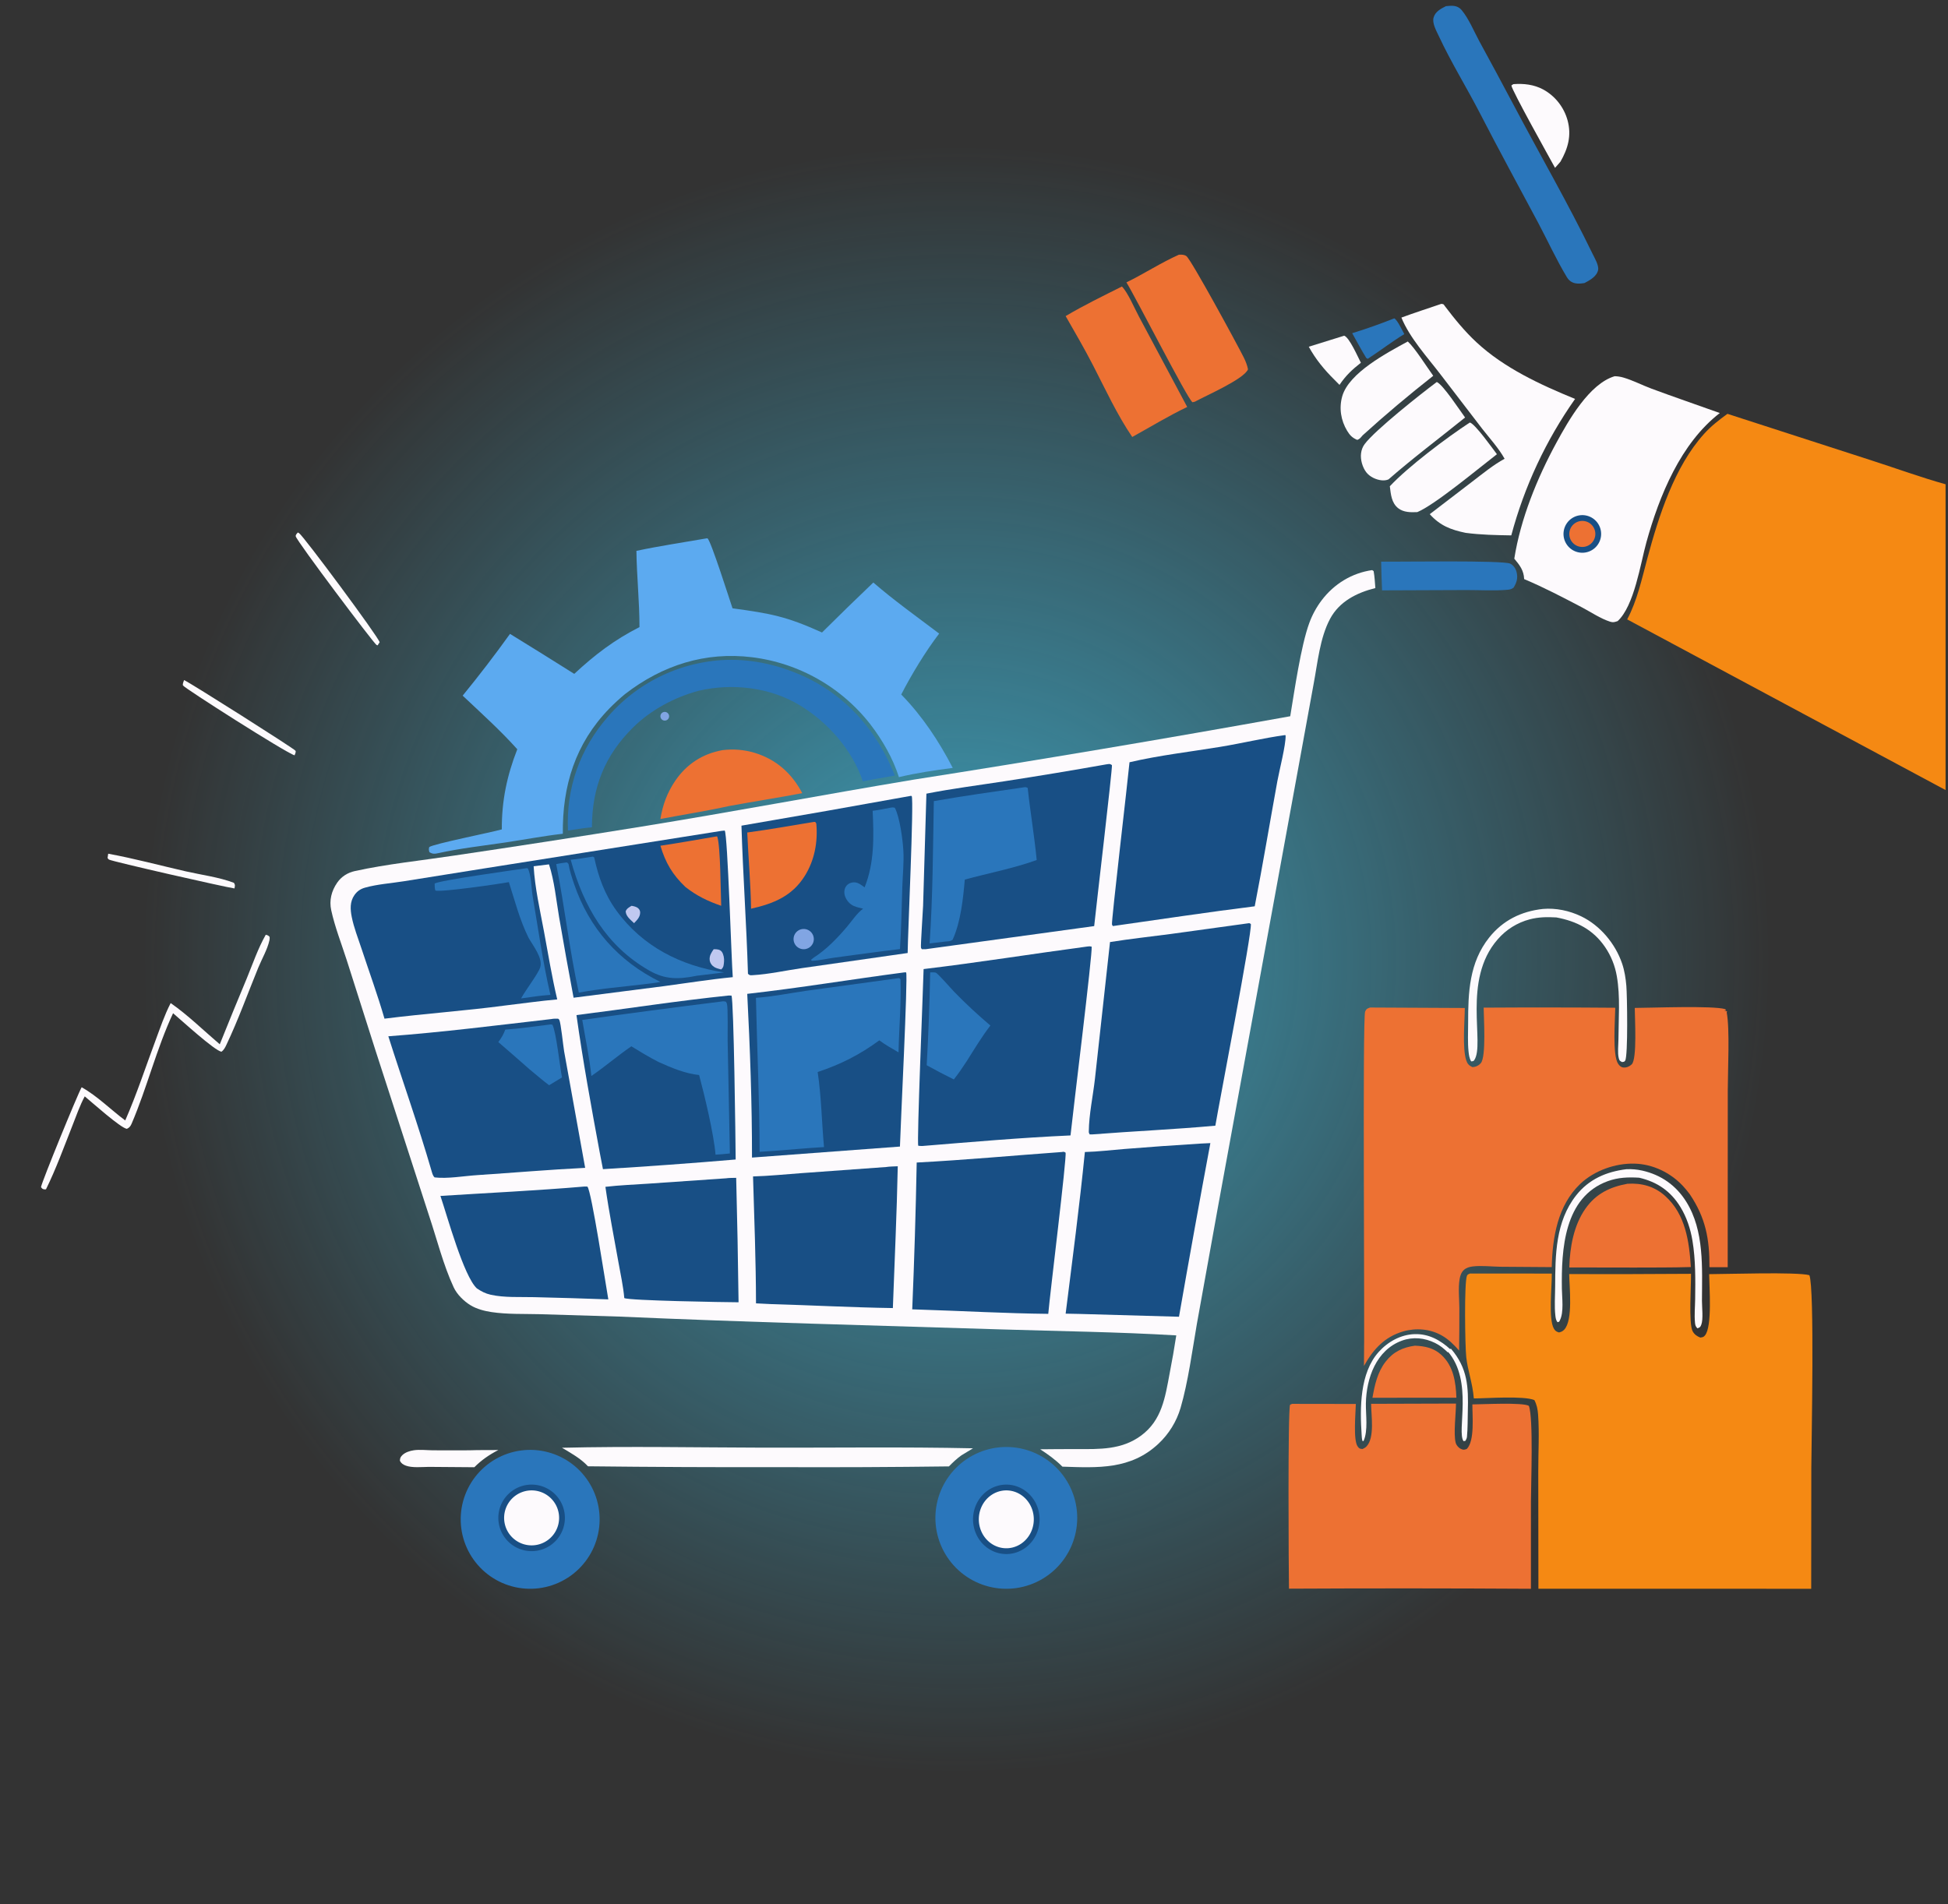 <svg xmlns="http://www.w3.org/2000/svg" width="673" height="658" viewBox="0 0 673 658" fill="none"><rect x="0" y="0" width="673" height="658" fill="#333333" stroke="none"/><circle cx="330.5" cy="331.5" r="326.5" fill="url(#paint0_radial_17_1576)"></circle><path d="M596.804 143L646.908 159.204C655.302 161.914 663.673 164.97 672.161 167.338V167.586V272.027V273L562.161 214.029C565.61 207.592 567.237 199.979 569.124 192.964C573.051 178.372 578.453 161.308 588.731 149.918C591.155 147.231 593.882 145.113 596.804 143Z" fill="#F58913"></path><path d="M474.056 197L474.563 197.339C474.913 199.269 475.004 201.252 475.161 203.207C468.782 204.794 462.732 207.808 459.508 213.854C455.988 220.456 455.227 228.986 453.842 236.292L448.692 264.513L420.782 417.086L413.494 457.502C411.908 466.682 410.465 477.592 407.877 486.462C407.703 487.051 407.51 487.634 407.298 488.21C407.086 488.787 406.855 489.355 406.605 489.916C406.355 490.478 406.086 491.03 405.8 491.573C405.513 492.117 405.209 492.65 404.887 493.173C404.565 493.696 404.226 494.208 403.87 494.709C403.515 495.21 403.142 495.698 402.754 496.174C402.365 496.65 401.962 497.113 401.542 497.562C401.124 498.011 400.69 498.447 400.242 498.867C390.647 507.885 379.266 507.203 367.04 506.798C364.752 504.48 362.094 502.566 359.369 500.797C363.609 500.748 367.85 500.726 372.09 500.73C379.963 500.743 387.447 501.011 394.126 496.142C401.425 490.82 402.529 482.878 404.089 474.588C404.944 470.222 405.708 465.839 406.383 461.442C386.133 460.241 365.725 459.996 345.445 459.364C301.631 457.998 257.754 456.88 213.964 454.946L186.513 454.118C181.028 453.979 175.23 454.2 169.81 453.389C167.357 453.022 164.693 452.329 162.569 451.033C160.238 449.611 157.885 447.301 156.731 444.816C153.154 437.112 150.944 428.202 148.243 420.117L129.733 362.992L119.814 331.845C117.996 326.181 115.693 320.326 114.429 314.517C113.69 311.124 114.517 307.876 116.483 305.019C117.946 302.894 120.11 301.538 122.619 300.989C133.778 298.548 145.486 297.366 156.787 295.662C178.43 292.467 200.05 289.121 221.647 285.624C252.935 280.572 284.095 274.67 315.358 269.456C358.907 262.628 402.373 255.308 445.755 247.495C447.203 238.754 449.427 223.258 452.308 215.357C452.825 213.927 453.446 212.545 454.173 211.209C454.899 209.874 455.722 208.6 456.641 207.389C460.924 201.762 467.054 197.999 474.056 197Z" fill="#FDFAFD"></path><path d="M249.236 287.108L250.376 287C251.391 288.288 252.727 332.7 253.161 337.654C245.262 338.425 237.35 339.703 229.481 340.748L198.164 344.762C196.417 335.497 194.749 326.219 193.16 316.926C192.148 310.952 191.542 304.438 189.67 298.678L184.363 299.338C184.808 306.845 186.565 314.511 187.942 321.901C189.398 329.708 190.678 337.62 192.514 345.347C186.536 345.875 180.555 346.733 174.594 347.44C160.719 349.294 146.721 350.242 132.834 352C130.476 343.834 127.523 335.765 124.857 327.686C123.689 324.147 122.262 320.543 121.529 316.889C120.997 314.241 120.845 311.589 122.453 309.292C123.408 307.928 124.558 307.158 126.153 306.713C130.408 305.526 135.122 305.217 139.499 304.519L167.178 300.102L249.236 287.108Z" fill="#184F85"></path><path d="M195.788 298C196.041 298.09 196.21 298.334 196.403 298.521C196.823 300.906 197.543 303.138 198.322 305.422C203.548 320.749 213.682 332.203 228.161 339.305C226.311 339.669 224.445 339.869 222.574 340.091C215.09 340.998 207.37 341.604 199.971 343C196.743 328.368 195.086 313.309 192.161 298.603C193.351 298.31 194.577 298.177 195.788 298Z" fill="#2A76BB"></path><path d="M204.377 296.074C204.951 295.963 204.644 295.942 205.283 296.261C206.706 302.951 208.906 309.085 212.964 314.658C222.03 327.108 235.236 333.744 250.161 336.026L240.593 337.184C240.534 337.202 240.475 337.224 240.414 337.236C234.4 338.406 229.866 338.54 224.369 335.408C209.448 326.906 201.607 313.181 197.161 297.084C199.565 296.874 201.987 296.423 204.377 296.074Z" fill="#2A76BB"></path><path d="M247.67 289L247.819 289.135C248.92 292.445 248.982 308.353 249.161 313C244.488 311.381 240.712 309.567 236.807 306.5C232.352 302.268 229.916 298.135 228.161 292.241C234.678 291.284 241.173 290.092 247.67 289Z" fill="#ED7133"></path><path d="M181.963 300L182.322 300.037C183.556 302.28 183.569 307.044 184.022 309.688C185.963 321.017 187.539 332.582 190.161 343.772C186.75 344.029 183.41 344.486 180.031 345C181.556 342.142 185.895 336.547 186.627 334.285C187.654 331.105 184.119 326.759 182.601 324.036C179.546 317.874 177.89 311.319 175.805 304.815C172.297 305.476 152.126 308.391 150.404 307.719C150.181 306.866 150.156 306.192 150.162 305.322C151.51 304.248 178.004 300.582 181.963 300Z" fill="#2A76BB"></path><path d="M246.558 328.011C246.647 328.007 246.734 327.999 246.822 328C247.761 328.01 248.789 328.065 249.396 328.924C249.997 329.773 250.239 331.228 250.14 332.275C250.022 333.522 250.053 334.212 249.152 335C248.382 334.789 247.514 334.602 246.814 334.189C246.001 333.709 245.301 332.801 245.186 331.783C245.014 330.261 245.776 329.154 246.558 328.011Z" fill="#C0C8F0"></path><path d="M218.189 313C219.003 313.138 219.906 313.311 220.53 313.899C220.939 314.284 221.159 314.754 221.161 315.301C221.167 316.9 220.101 317.895 219.064 319C217.873 317.838 216.234 316.655 216.161 314.901C216.56 313.894 217.306 313.546 218.189 313Z" fill="#C0C8F0"></path><path d="M375.648 327.069C376.287 326.966 376.53 326.981 377.142 327.096C377.574 328.713 370.61 384.885 369.844 392.347C352.796 393.111 335.678 394.605 318.666 395.996C318.177 396.015 317.735 395.967 317.25 395.915C316.692 394.959 318.939 341.262 319.09 334.863C337.962 332.606 356.801 329.586 375.648 327.069Z" fill="#184F85"></path><path d="M321.36 336.008C321.861 336.021 322.848 335.943 323.285 336.101C324.079 336.389 328.64 341.695 329.665 342.729C333.645 346.814 337.81 350.694 342.161 354.37C339.171 358.263 336.63 362.504 334.009 366.656C332.573 368.823 331.155 370.974 329.526 373C326.366 371.439 323.245 369.804 320.161 368.093C320.76 357.406 321.159 346.71 321.36 336.008Z" fill="#2A76BB"></path><path d="M382.233 264.118C383.178 264.027 383.349 263.81 384.154 264.376C384.403 265.201 378.552 314.698 378.023 320.009L319.894 327.983C319.424 328.015 318.947 327.992 318.476 327.989C318.379 327.821 318.243 327.671 318.185 327.487C318.012 326.926 318.846 314.951 318.914 312.982L320.06 274.248C329.037 272.476 338.22 271.322 347.267 269.923C358.945 268.122 370.6 266.187 382.233 264.118Z" fill="#184F85"></path><path d="M353.266 272.124C354.127 272.008 354.243 271.863 355.051 272.264C355.945 280.582 357.365 288.869 358.161 297.18C350.26 300.042 341.461 301.722 333.323 303.936C332.734 310.634 331.925 318.498 329.128 324.702C328.309 325.342 327.569 325.25 326.544 325.356L321.161 326C322.295 309.699 322.311 293.167 322.62 276.827C332.781 275.038 343.054 273.606 353.266 272.124Z" fill="#2A76BB"></path><path d="M431.271 319.038C431.772 318.972 431.47 318.959 432.146 319.272C432.628 322.113 421.392 380.077 419.88 388.977C405.718 390.271 391.448 390.883 377.261 392L376.46 391.993C376.201 391.397 376.156 391.499 376.162 390.977C376.226 385.014 377.634 378.632 378.298 372.676L383.49 325.527C390.399 324.415 397.408 323.675 404.348 322.752L431.271 319.038Z" fill="#184F85"></path><path d="M312.475 336L313.059 336.008C313.706 337.568 311.089 389.467 310.913 396.193L259.801 400C259.824 381.212 259.124 362.191 258.161 343.426C276.276 341.391 294.388 338.361 312.475 336Z" fill="#184F85"></path><path d="M310.281 338.02C310.828 337.992 310.537 337.93 311.101 338.374C311.38 346.704 310.606 355.282 310.426 363.635C308.173 362.322 305.882 361.052 303.788 359.491C297.034 364.444 290.435 367.814 282.488 370.428C283.766 378.898 283.896 387.818 284.684 396.371C278.996 396.701 273.301 397.237 267.618 397.665L262.434 398C262.41 380.265 261.546 362.525 261.161 344.796C266.901 344.411 272.796 343.187 278.503 342.372L310.281 338.02Z" fill="#2A76BB"></path><path d="M314.731 275L314.991 275.098C315.767 277.019 313.644 322.543 313.579 329.31L277.031 334.536C271.481 335.331 265.636 336.657 260.08 336.969C259.187 337.02 259.051 337.082 258.411 336.499C257.902 319.423 256.683 302.373 256.161 285.307C275.702 281.972 295.225 278.536 314.731 275Z" fill="#184F85"></path><path d="M307.763 279.067C308.4 278.97 308.552 278.971 309.14 279.118C310.848 282.288 311.903 290.312 312.101 293.995C312.321 298.055 311.878 302.243 311.741 306.311C311.499 313.521 311.393 320.751 310.926 327.951C303.442 328.817 295.961 329.896 288.489 330.88C285.821 331.232 283.164 331.921 280.475 332L280.161 331.674L281.082 330.932C285.502 328.123 289.401 324.071 292.767 320.065C294.464 318.045 296.055 315.545 298.19 314.001C297.15 313.737 296.036 313.504 295.044 313.087C293.64 312.495 292.546 311.256 291.996 309.832C291.577 308.745 291.579 307.455 292.18 306.436C292.667 305.611 293.423 305.147 294.336 304.964C296.165 304.598 297.287 305.64 298.71 306.616C302.109 298.191 301.918 289.073 301.482 280.16C303.573 279.949 305.694 279.451 307.763 279.067Z" fill="#2A76BB"></path><path d="M281.191 284.006L281.636 284L282.016 284.563C282.607 290.871 281.423 297.29 278.009 302.716C273.643 309.655 267.281 312.244 259.485 314C259.333 305.216 258.547 296.448 258.161 287.671C265.861 286.644 273.526 285.263 281.191 284.006Z" fill="#ED7133"></path><path d="M276.557 321.179C276.706 321.129 276.857 321.09 277.01 321.062C277.164 321.032 277.318 321.013 277.474 321.005C277.63 320.997 277.786 320.999 277.942 321.011C278.097 321.024 278.251 321.047 278.404 321.08C278.557 321.113 278.707 321.156 278.853 321.21C279 321.263 279.143 321.325 279.281 321.398C279.42 321.47 279.553 321.551 279.681 321.641C279.808 321.731 279.929 321.829 280.043 321.936C280.158 322.042 280.265 322.156 280.364 322.276C280.464 322.397 280.554 322.524 280.636 322.656C280.719 322.789 280.792 322.927 280.856 323.069C280.92 323.212 280.974 323.358 281.018 323.508C281.062 323.658 281.096 323.81 281.12 323.964C281.144 324.119 281.158 324.274 281.161 324.43C281.164 324.586 281.157 324.742 281.139 324.897C281.121 325.053 281.093 325.206 281.055 325.357C281.017 325.508 280.969 325.657 280.911 325.802C280.853 325.947 280.785 326.087 280.708 326.223C280.631 326.359 280.545 326.49 280.451 326.614C280.356 326.738 280.254 326.856 280.145 326.967C280.035 327.078 279.918 327.18 279.794 327.276C279.669 327.371 279.54 327.458 279.404 327.535C279.269 327.613 279.129 327.681 278.985 327.741C278.84 327.799 278.692 327.849 278.541 327.888C278.487 327.902 278.432 327.914 278.377 327.926C278.322 327.937 278.267 327.948 278.212 327.957C278.156 327.965 278.101 327.973 278.045 327.979C277.989 327.985 277.934 327.99 277.878 327.993C277.822 327.997 277.766 327.999 277.709 328C277.653 328 277.597 328 277.541 327.998C277.485 327.996 277.429 327.993 277.373 327.988C277.318 327.984 277.262 327.978 277.207 327.97C277.151 327.963 277.095 327.955 277.04 327.945C276.985 327.935 276.93 327.923 276.875 327.911C276.821 327.898 276.766 327.884 276.712 327.869C276.659 327.854 276.605 327.837 276.552 327.82C276.499 327.802 276.446 327.783 276.394 327.762C276.342 327.742 276.29 327.72 276.239 327.697C276.188 327.675 276.137 327.651 276.087 327.626C276.037 327.6 275.988 327.574 275.939 327.547C275.89 327.519 275.842 327.49 275.794 327.46C275.747 327.43 275.7 327.399 275.654 327.367C275.608 327.335 275.563 327.302 275.519 327.267C275.475 327.233 275.431 327.198 275.388 327.162C275.346 327.125 275.304 327.088 275.263 327.049C275.222 327.011 275.182 326.971 275.143 326.931C275.105 326.891 275.067 326.85 275.03 326.807C274.993 326.765 274.957 326.722 274.922 326.678C274.887 326.635 274.853 326.59 274.821 326.545C274.788 326.499 274.756 326.453 274.725 326.405C274.695 326.358 274.666 326.311 274.638 326.262C274.609 326.214 274.582 326.165 274.556 326.115C274.531 326.065 274.506 326.015 274.482 325.964C274.459 325.913 274.437 325.862 274.416 325.81C274.395 325.757 274.375 325.705 274.357 325.652C274.338 325.599 274.321 325.546 274.305 325.492C274.289 325.439 274.275 325.384 274.261 325.33C274.248 325.275 274.236 325.22 274.225 325.165C274.215 325.111 274.205 325.056 274.197 325C274.189 324.945 274.182 324.889 274.177 324.833C274.172 324.777 274.168 324.721 274.165 324.665C274.163 324.609 274.161 324.553 274.161 324.497C274.161 324.441 274.163 324.385 274.166 324.329C274.168 324.273 274.172 324.217 274.178 324.161C274.183 324.106 274.19 324.05 274.198 323.994C274.206 323.939 274.215 323.884 274.226 323.829C274.237 323.773 274.249 323.719 274.263 323.665C274.276 323.61 274.291 323.556 274.306 323.502C274.322 323.449 274.34 323.395 274.358 323.342C274.377 323.29 274.397 323.237 274.418 323.185C274.439 323.133 274.461 323.082 274.485 323.031C274.508 322.98 274.533 322.929 274.559 322.88C274.584 322.83 274.612 322.781 274.64 322.733C274.669 322.685 274.698 322.637 274.728 322.59C274.759 322.543 274.791 322.497 274.824 322.452C274.856 322.406 274.89 322.361 274.925 322.317C274.96 322.274 274.996 322.231 275.033 322.189C275.07 322.146 275.108 322.105 275.147 322.065C275.186 322.025 275.226 321.986 275.267 321.947C275.308 321.908 275.35 321.871 275.393 321.835C275.435 321.799 275.479 321.763 275.523 321.729C275.567 321.695 275.613 321.662 275.658 321.63C275.704 321.598 275.751 321.567 275.799 321.536C275.846 321.507 275.894 321.478 275.943 321.451C275.992 321.423 276.041 321.397 276.092 321.372C276.142 321.347 276.193 321.323 276.244 321.3C276.295 321.277 276.347 321.256 276.399 321.235C276.451 321.215 276.504 321.196 276.557 321.179Z" fill="#81A5E3"></path><path d="M444.011 254L444.159 254.182C444.247 257.434 441.978 266.238 441.305 269.929C438.682 284.329 436.286 298.807 433.485 313.169C417.125 315.214 400.8 317.692 384.472 320C384.371 319.813 384.215 319.647 384.169 319.438C383.926 318.346 389.682 269.351 390.226 263.398C400.443 261.001 411.142 259.787 421.499 258.085C429.017 256.849 436.469 255.039 444.011 254Z" fill="#184F85"></path><path d="M190.497 352.132C191.275 351.963 192.03 351.999 192.822 352.013C192.956 352.138 193.14 352.226 193.223 352.388C193.783 353.485 194.562 361.364 194.893 363.277L202.161 403.548C189.727 404.165 177.273 405.246 164.846 406.063C160.247 406.365 154.677 407.376 150.149 406.852C149.455 406.22 149.288 405.224 149.019 404.36C144.522 388.846 139.052 373.496 134.161 358.087C152.945 356.679 171.784 354.281 190.497 352.132Z" fill="#184F85"></path><path d="M189.798 354.045C190.173 353.951 190.465 354.025 190.844 354.075C192.136 356.452 193.433 368.605 194.161 372.309L189.708 375C187.393 373.277 185.191 371.337 182.955 369.506C179.39 366.327 175.76 363.221 172.161 360.084C173.22 358.7 173.962 357.422 174.566 355.775C179.64 355.446 184.748 354.655 189.798 354.045Z" fill="#2A76BB"></path><path d="M251.779 344L252.714 344.029C253.523 345.83 254.115 394.518 254.161 400.663C238.89 401.96 223.606 403.072 208.308 404L207.201 398.252C204.278 382.508 201.382 366.622 199.161 350.764C216.676 348.558 234.231 345.81 251.779 344Z" fill="#184F85"></path><path d="M248.989 346.109C249.683 345.976 250.083 345.944 250.768 346.132C250.983 346.447 251.058 346.509 251.16 346.936C251.553 348.561 251.346 357.465 251.388 359.709L252.161 398.575C250.518 398.781 248.859 398.876 247.207 399C246.615 391.873 243.444 378.622 241.534 371.476C236.691 370.972 231.925 368.957 227.529 366.971C224.289 365.323 221.216 363.451 218.121 361.551C213.391 364.782 209.042 368.567 204.305 371.809C203.64 365.361 202.226 358.84 201.161 352.437C217.087 350.198 233.03 348.088 248.989 346.109Z" fill="#2A76BB"></path><path d="M366.826 398.08C367.536 397.989 367.458 397.895 368.134 398.289C368.608 399.863 362.753 446.981 362.156 454C347.503 453.848 332.8 453.006 318.148 452.545L315.161 452.444C315.87 435.539 316.384 418.629 316.704 401.712C333.4 400.843 350.143 399.279 366.826 398.08Z" fill="#184F85"></path><path d="M414.933 395.155L418.161 395C414.429 414.978 410.815 434.978 407.321 455L372.706 454.019L368.161 453.931C370.485 435.35 372.952 416.711 374.807 398.079C379.38 397.96 384.023 397.383 388.588 397.024C397.363 396.311 406.145 395.688 414.933 395.155Z" fill="#184F85"></path><path d="M306.139 403.261C307.434 403.058 308.847 403.08 310.161 403C309.838 419.325 309.056 435.679 308.47 452C294.425 451.792 280.349 451.023 266.303 450.626L261.185 450.372C261.163 435.773 260.59 421.111 260.161 406.515C265.661 406.375 271.226 405.78 276.719 405.391L306.139 403.261Z" fill="#184F85"></path><path d="M250.83 407.163C251.956 406.993 253.195 407.044 254.339 407C254.707 421.332 254.982 435.665 255.161 450C250.659 449.982 217.158 449.436 215.68 448.544C215.327 444.479 214.406 440.37 213.693 436.35C212.144 427.622 210.402 418.881 209.161 410.107C214.03 409.532 219.012 409.36 223.906 409.018L250.83 407.163Z" fill="#184F85"></path><path d="M201.971 410L202.934 410.025C204.349 411.466 209.314 444.262 210.161 449C201.612 448.681 193.061 448.425 184.507 448.23C179.646 448.105 174.265 448.46 169.51 447.389C167.655 446.971 166.331 446.255 164.749 445.208C160.18 440.955 154.545 420.302 152.161 413.251C168.761 412.192 185.397 411.418 201.971 410Z" fill="#184F85"></path><path d="M507.904 440.061L536.114 440.084C536.203 444.293 534.876 455.867 536.859 459.143C537.346 459.947 537.722 460.154 538.592 460.429C539.349 460.253 539.843 460.051 540.394 459.477C543.543 456.195 542.174 444.663 542.127 440.257C556.156 440.297 570.185 440.266 584.214 440.165C584.292 443.848 583.357 457.272 584.759 459.978C585.338 461.097 586.273 461.743 587.411 462.193C588.194 462.066 588.48 462.107 589.02 461.478C591.606 458.46 590.521 444.624 590.481 440.282C596.337 440.27 620.911 439.461 625.11 440.639C626.937 445.228 625.841 497.204 625.779 507.144L625.737 549L531.495 548.986L531.446 508.505C531.437 502.017 531.848 495.226 531.382 488.768C531.254 486.991 530.932 485.364 530.088 483.784C526.236 482.25 513.761 483.202 509.181 483.223C508.739 477.833 507.1 473.732 506.568 468.996C506.15 465.272 505.822 443.226 506.809 440.829C507.03 440.293 507.41 440.283 507.904 440.061Z" fill="#F58913"></path><path d="M512.577 348.191C527.733 348.095 542.889 348.107 558.045 348.23C557.999 352.338 556.989 364.661 559.07 367.644C559.522 368.292 560.057 368.808 560.872 368.876C561.925 368.964 562.972 368.523 563.73 367.79C565.638 365.948 564.8 351.756 564.777 348.289C570.785 348.26 591.665 347.439 596.051 348.703L596.395 349.324L595.93 349.067L595.884 349.278L596.69 349.487L596.54 349.842C597.663 355.348 596.922 370.157 596.918 376.534L596.889 437.874L590.585 437.872C590.635 428.084 589.263 420.79 583.753 412.614C582.991 411.614 582.177 410.608 581.313 409.695C577.024 405.16 570.982 402.262 564.727 402.092C558.072 401.91 550.798 404.476 545.944 409.094C538.139 416.522 536.35 427.558 536.099 437.852L518.377 437.726C515.271 437.679 511.834 437.251 508.765 437.624C507.694 437.754 506.588 438.06 505.772 438.805C504.872 439.629 504.474 440.767 504.275 441.943C503.747 445.084 504.152 448.702 504.179 451.89C504.189 456.822 504.163 461.754 504.101 466.686C502.286 464.661 500.506 462.834 498.11 461.473C494.097 459.194 489.234 458.793 484.828 460.058C478.356 461.916 474.419 466.265 471.224 472C471.542 458.328 470.661 351.531 471.637 349.508C472.111 348.527 472.391 348.499 473.348 348.148L506.064 348.308C506.028 353.025 505.188 362.107 506.539 366.325C506.947 367.602 507.463 368.153 508.655 368.73C508.794 368.729 508.934 368.72 509.072 368.704C509.211 368.688 509.349 368.665 509.485 368.634C509.621 368.603 509.755 368.565 509.888 368.519C510.02 368.474 510.149 368.422 510.276 368.363C510.403 368.304 510.526 368.239 510.646 368.166C510.766 368.094 510.881 368.016 510.992 367.931C511.104 367.846 511.21 367.756 511.312 367.66C511.414 367.564 511.511 367.462 511.602 367.356C513.502 365.112 512.6 351.499 512.577 348.191Z" fill="#ED7133"></path><path d="M244.289 186C244.345 186.022 244.406 186.03 244.455 186.064C245.607 186.865 252.053 207.176 253.071 210.198C266.322 212.02 271.636 212.97 283.993 218.559C289.841 212.741 295.749 206.985 301.717 201.291C308.938 207.54 316.855 213.167 324.465 218.936C319.771 225.064 314.883 233.135 311.36 239.984C318.639 247.42 324.394 256.136 329.161 265.348C322.938 266.172 316.672 267.079 310.562 268.538C308.492 262.033 304.88 255.755 300.738 250.355C300.431 249.958 300.118 249.566 299.8 249.177C299.483 248.788 299.161 248.403 298.834 248.022C298.507 247.641 298.175 247.265 297.839 246.892C297.503 246.519 297.162 246.151 296.817 245.786C296.472 245.422 296.122 245.062 295.768 244.706C295.414 244.35 295.055 243.998 294.692 243.651C294.33 243.304 293.963 242.962 293.592 242.624C293.22 242.286 292.845 241.953 292.465 241.624C292.086 241.295 291.703 240.971 291.315 240.651C290.928 240.332 290.536 240.017 290.142 239.708C289.746 239.398 289.347 239.093 288.944 238.793C288.542 238.493 288.135 238.198 287.726 237.908C287.316 237.618 286.902 237.333 286.485 237.053C286.068 236.773 285.648 236.498 285.224 236.229C284.801 235.959 284.374 235.695 283.944 235.436C283.513 235.177 283.08 234.923 282.643 234.675C282.207 234.426 281.768 234.183 281.325 233.945C280.883 233.708 280.438 233.476 279.989 233.249C279.541 233.023 279.09 232.801 278.637 232.586C278.183 232.37 277.727 232.16 277.269 231.956C276.81 231.751 276.349 231.552 275.885 231.359C275.421 231.166 274.955 230.979 274.487 230.797C274.019 230.615 273.548 230.439 273.075 230.269C272.603 230.099 272.128 229.935 271.652 229.777C271.175 229.618 270.697 229.465 270.216 229.318C269.736 229.172 269.254 229.031 268.77 228.896C268.286 228.761 267.801 228.632 267.314 228.509C266.827 228.386 266.338 228.269 265.848 228.158C265.358 228.047 264.867 227.943 264.375 227.844C263.882 227.745 263.388 227.652 262.893 227.565C262.399 227.478 261.903 227.397 261.406 227.322C260.91 227.248 260.412 227.179 259.913 227.117C243.645 225.095 228.818 229.888 215.97 239.81C214.047 241.401 212.213 243.088 210.467 244.871C198.759 256.945 194.256 271.563 194.45 288.1C187.715 288.873 180.94 290.172 174.223 291.17C166.684 292.289 159.029 293.133 151.586 294.771C150.285 295.057 149.496 295.192 148.357 294.458C148.138 293.656 148.082 293.497 148.297 292.705C149.671 291.612 169.755 287.637 173.369 286.592C173.313 276.732 175.135 268.044 178.713 258.9C172.901 252.401 166.184 246.37 159.843 240.378C165.52 233.435 170.972 226.32 176.2 219.034C183.623 223.599 191.022 228.206 198.395 232.854C205.512 226.245 212.23 221.112 220.926 216.697C220.939 207.918 219.981 199.133 219.872 190.345C227.94 188.631 236.163 187.425 244.289 186Z" fill="#5CAAF0"></path><path d="M473.693 485.088L503.02 485C503.001 488.54 502.108 495.551 502.916 498.534C503.155 499.417 503.862 500.258 504.711 500.659C505.623 501.091 505.839 500.983 506.743 500.694C509.553 497.867 508.651 489.195 508.681 485.29C512.271 485.271 526.004 484.536 528.195 485.783C529.799 489.915 528.926 512.799 528.91 519.003L528.906 549C501.044 548.831 473.183 548.819 445.322 548.963C445.209 542.829 444.883 487.592 445.693 485.406L446.397 485.104L468.418 485.136C468.35 488.255 467.454 497.606 469.056 499.831C469.637 500.637 469.814 500.612 470.736 500.706C471.249 500.453 471.715 500.231 472.113 499.808C474.988 496.755 473.721 489.121 473.693 485.088Z" fill="#ED7133"></path><path d="M557.84 130C558.912 130.03 559.843 130.167 560.875 130.469C564.15 131.427 567.349 133.103 570.562 134.297C578.383 137.206 586.307 139.896 594.161 142.721C580.652 153.171 573.265 171.27 568.795 187.411C566.728 194.875 564.613 209.319 558.877 214.618C557.898 214.945 557.339 215.166 556.309 214.84C552.967 213.781 549.543 211.453 546.418 209.811C539.936 206.408 533.318 202.946 526.57 200.109C526.434 197.048 525.027 195.3 523.161 193.046C525.333 179.284 531.034 165.264 537.668 153.06C541.858 145.353 549.059 132.595 557.84 130Z" fill="#FDFAFD"></path><path d="M546.286 178.011C546.389 178.005 546.493 178.001 546.596 178C546.699 177.999 546.803 178 546.906 178.004C547.009 178.008 547.113 178.015 547.216 178.024C547.319 178.033 547.422 178.044 547.524 178.058C547.627 178.071 547.729 178.087 547.831 178.106C547.933 178.125 548.034 178.145 548.135 178.169C548.236 178.192 548.336 178.218 548.436 178.247C548.535 178.275 548.634 178.305 548.732 178.338C548.83 178.371 548.927 178.407 549.023 178.445C549.12 178.482 549.215 178.522 549.31 178.564C549.404 178.606 549.498 178.65 549.59 178.697C549.682 178.744 549.774 178.792 549.864 178.844C549.954 178.895 550.043 178.948 550.13 179.003C550.218 179.058 550.304 179.115 550.389 179.174C550.473 179.234 550.556 179.295 550.638 179.358C550.72 179.422 550.8 179.487 550.879 179.554C550.958 179.621 551.035 179.69 551.111 179.761C551.186 179.832 551.26 179.904 551.332 179.979C551.404 180.053 551.474 180.129 551.542 180.207C551.61 180.285 551.677 180.364 551.741 180.445C551.806 180.526 551.868 180.608 551.929 180.692C551.99 180.776 552.048 180.861 552.105 180.948C552.161 181.034 552.216 181.122 552.268 181.212C552.321 181.301 552.371 181.391 552.419 181.483C552.467 181.574 552.513 181.667 552.556 181.761C552.6 181.855 552.641 181.95 552.68 182.046C552.719 182.142 552.756 182.238 552.791 182.335C552.825 182.433 552.857 182.532 552.887 182.631C552.917 182.73 552.944 182.83 552.969 182.93C552.994 183.031 553.017 183.131 553.037 183.233C553.057 183.334 553.075 183.436 553.09 183.538C553.105 183.641 553.118 183.744 553.128 183.846C553.139 183.949 553.147 184.053 553.152 184.156C553.158 184.259 553.161 184.363 553.161 184.466C553.162 184.57 553.16 184.673 553.155 184.776C553.151 184.88 553.144 184.983 553.135 185.086C553.126 185.189 553.114 185.292 553.1 185.395C553.086 185.497 553.069 185.599 553.05 185.7C553.03 185.802 553.009 185.904 552.985 186.004C552.961 186.105 552.935 186.205 552.906 186.304C552.878 186.403 552.846 186.502 552.813 186.6C552.779 186.698 552.744 186.795 552.706 186.892C552.668 186.988 552.627 187.083 552.584 187.177C552.542 187.271 552.497 187.364 552.45 187.457C552.403 187.549 552.354 187.64 552.302 187.73C552.251 187.819 552.197 187.908 552.142 187.995C552.086 188.083 552.029 188.168 551.969 188.253C551.909 188.337 551.847 188.42 551.784 188.502C551.72 188.583 551.654 188.663 551.586 188.742C551.519 188.82 551.449 188.897 551.379 188.972C551.307 189.047 551.234 189.121 551.159 189.192C551.085 189.264 551.009 189.334 550.931 189.402C550.852 189.47 550.773 189.536 550.692 189.6C550.611 189.664 550.528 189.726 550.444 189.786C550.36 189.846 550.274 189.905 550.187 189.961C550.1 190.017 550.012 190.071 549.923 190.123C549.833 190.175 549.742 190.224 549.65 190.272C549.559 190.32 549.466 190.365 549.372 190.408C549.278 190.451 549.183 190.492 549.087 190.531C548.99 190.569 548.893 190.605 548.796 190.64C548.698 190.673 548.6 190.705 548.5 190.734C548.401 190.764 548.301 190.791 548.201 190.815C548.1 190.84 547.999 190.862 547.898 190.881C547.796 190.901 547.694 190.918 547.592 190.933C547.447 190.954 547.302 190.97 547.157 190.981C547.012 190.992 546.867 190.998 546.721 191C546.575 191.001 546.43 190.997 546.284 190.989C546.139 190.981 545.994 190.967 545.849 190.949C545.704 190.931 545.561 190.908 545.418 190.88C545.274 190.852 545.132 190.819 544.991 190.782C544.85 190.744 544.711 190.702 544.573 190.656C544.435 190.609 544.299 190.557 544.164 190.501C544.03 190.445 543.897 190.385 543.767 190.32C543.636 190.255 543.508 190.186 543.382 190.112C543.256 190.039 543.133 189.961 543.013 189.88C542.892 189.798 542.774 189.712 542.66 189.622C542.545 189.532 542.433 189.439 542.325 189.341C542.216 189.244 542.11 189.144 542.009 189.039C541.907 188.935 541.809 188.827 541.715 188.717C541.62 188.606 541.529 188.491 541.442 188.374C541.356 188.257 541.273 188.138 541.194 188.015C541.115 187.892 541.04 187.767 540.97 187.639C540.9 187.512 540.834 187.382 540.772 187.25C540.71 187.118 540.653 186.984 540.6 186.848C540.548 186.712 540.5 186.575 540.456 186.436C540.413 186.297 540.374 186.156 540.34 186.014C540.306 185.873 540.277 185.73 540.253 185.586C540.229 185.443 540.209 185.298 540.194 185.153C540.18 185.008 540.17 184.863 540.165 184.717C540.16 184.572 540.16 184.426 540.165 184.28C540.17 184.135 540.18 183.989 540.195 183.845C540.209 183.7 540.229 183.555 540.253 183.411C540.277 183.268 540.307 183.125 540.341 182.983C540.375 182.841 540.413 182.701 540.457 182.562C540.5 182.423 540.548 182.286 540.601 182.15C540.654 182.014 540.711 181.88 540.773 181.748C540.834 181.616 540.9 181.486 540.971 181.358C541.041 181.231 541.116 181.106 541.195 180.983C541.274 180.861 541.356 180.741 541.444 180.624C541.53 180.507 541.621 180.393 541.716 180.282C541.81 180.171 541.908 180.064 542.01 179.959C542.112 179.855 542.217 179.754 542.326 179.657C542.434 179.56 542.546 179.467 542.661 179.377C542.776 179.287 542.894 179.201 543.014 179.119C543.135 179.038 543.258 178.96 543.384 178.887C543.51 178.813 543.638 178.744 543.768 178.679C543.899 178.614 544.032 178.554 544.166 178.498C544.301 178.442 544.437 178.391 544.575 178.344C544.713 178.297 544.852 178.255 544.993 178.218C545.134 178.18 545.276 178.147 545.419 178.12C545.562 178.092 545.706 178.069 545.851 178.05C545.995 178.033 546.14 178.019 546.286 178.011Z" fill="#184F85"></path><path d="M546.191 180.025C546.263 180.017 546.335 180.011 546.408 180.007C546.481 180.003 546.554 180.001 546.627 180C546.7 180 546.772 180.001 546.845 180.004C546.918 180.007 546.991 180.011 547.063 180.018C547.136 180.025 547.208 180.033 547.28 180.043C547.352 180.053 547.424 180.065 547.496 180.078C547.567 180.092 547.638 180.107 547.709 180.124C547.78 180.141 547.851 180.159 547.92 180.18C547.99 180.2 548.06 180.223 548.129 180.246C548.198 180.27 548.266 180.295 548.333 180.322C548.401 180.349 548.468 180.378 548.534 180.409C548.601 180.439 548.666 180.471 548.731 180.504C548.796 180.538 548.859 180.573 548.922 180.609C548.985 180.646 549.047 180.684 549.108 180.724C549.17 180.763 549.23 180.804 549.288 180.847C549.348 180.889 549.406 180.933 549.463 180.979C549.52 181.024 549.576 181.071 549.63 181.119C549.685 181.167 549.739 181.216 549.791 181.267C549.843 181.318 549.894 181.37 549.944 181.423C549.994 181.476 550.043 181.53 550.09 181.586C550.137 181.641 550.183 181.698 550.227 181.755C550.272 181.813 550.315 181.872 550.357 181.932C550.398 181.992 550.438 182.053 550.476 182.114C550.515 182.176 550.553 182.239 550.588 182.302C550.624 182.365 550.658 182.43 550.69 182.495C550.722 182.561 550.753 182.627 550.783 182.693C550.812 182.76 550.84 182.827 550.865 182.895C550.892 182.963 550.916 183.032 550.938 183.101C550.961 183.171 550.982 183.24 551.001 183.311C551.021 183.381 551.038 183.451 551.054 183.522C551.07 183.594 551.084 183.665 551.096 183.737C551.108 183.809 551.119 183.881 551.128 183.953C551.137 184.025 551.144 184.098 551.149 184.171C551.155 184.243 551.158 184.316 551.16 184.389C551.162 184.462 551.162 184.534 551.16 184.607C551.158 184.68 551.155 184.753 551.149 184.825C551.144 184.898 551.137 184.971 551.129 185.043C551.12 185.115 551.109 185.187 551.097 185.259C551.085 185.331 551.071 185.403 551.055 185.474C551.039 185.545 551.021 185.615 551.002 185.686C550.983 185.756 550.962 185.825 550.94 185.895C550.917 185.964 550.893 186.033 550.867 186.101C550.841 186.169 550.813 186.237 550.784 186.303C550.755 186.37 550.724 186.436 550.692 186.501C550.66 186.566 550.626 186.631 550.59 186.694C550.555 186.758 550.518 186.821 550.479 186.882C550.441 186.944 550.4 187.005 550.359 187.065C550.317 187.125 550.274 187.184 550.23 187.241C550.185 187.299 550.14 187.356 550.093 187.411C550.046 187.467 549.997 187.521 549.947 187.575C549.898 187.628 549.847 187.68 549.795 187.73C549.742 187.781 549.688 187.83 549.634 187.878C549.579 187.927 549.523 187.973 549.467 188.019C549.41 188.064 549.351 188.108 549.292 188.15C549.233 188.193 549.173 188.234 549.112 188.274C549.051 188.314 548.989 188.352 548.926 188.388C548.863 188.425 548.799 188.46 548.735 188.494C548.67 188.528 548.604 188.56 548.538 188.59C548.472 188.621 548.405 188.649 548.338 188.676C548.27 188.703 548.202 188.729 548.133 188.752C548.064 188.777 547.995 188.799 547.925 188.819C547.855 188.839 547.785 188.858 547.714 188.876C547.643 188.892 547.572 188.908 547.5 188.921C547.429 188.935 547.357 188.947 547.285 188.957C547.186 188.971 547.087 188.981 546.989 188.988C546.89 188.996 546.79 188.999 546.691 189C546.592 189.001 546.493 188.998 546.394 188.992C546.295 188.986 546.196 188.977 546.097 188.965C545.999 188.952 545.901 188.936 545.803 188.917C545.706 188.899 545.609 188.877 545.513 188.851C545.417 188.826 545.322 188.798 545.228 188.766C545.134 188.734 545.041 188.699 544.949 188.662C544.857 188.624 544.767 188.583 544.678 188.539C544.589 188.496 544.501 188.449 544.415 188.399C544.329 188.35 544.245 188.297 544.162 188.242C544.08 188.187 543.999 188.129 543.92 188.069C543.841 188.008 543.765 187.945 543.69 187.88C543.615 187.814 543.543 187.746 543.473 187.676C543.403 187.606 543.335 187.533 543.27 187.458C543.205 187.384 543.142 187.307 543.082 187.228C543.022 187.148 542.964 187.068 542.909 186.985C542.855 186.902 542.803 186.818 542.753 186.732C542.704 186.645 542.658 186.557 542.614 186.468C542.571 186.379 542.53 186.288 542.493 186.196C542.456 186.104 542.421 186.011 542.391 185.917C542.359 185.823 542.331 185.728 542.306 185.632C542.281 185.536 542.259 185.439 542.241 185.341C542.222 185.243 542.207 185.145 542.195 185.047C542.183 184.948 542.174 184.849 542.169 184.751C542.163 184.652 542.161 184.552 542.162 184.453C542.163 184.354 542.167 184.254 542.175 184.156C542.182 184.057 542.193 183.958 542.207 183.86C542.222 183.761 542.239 183.664 542.259 183.566C542.28 183.469 542.304 183.373 542.331 183.278C542.358 183.182 542.388 183.088 542.421 182.994C542.454 182.901 542.491 182.808 542.53 182.717C542.569 182.626 542.612 182.536 542.657 182.448C542.702 182.36 542.75 182.273 542.802 182.187C542.852 182.102 542.906 182.019 542.963 181.937C543.019 181.856 543.079 181.776 543.14 181.698C543.202 181.621 543.266 181.545 543.333 181.472C543.4 181.398 543.469 181.327 543.54 181.258C543.612 181.189 543.686 181.123 543.762 181.059C543.838 180.995 543.915 180.934 543.995 180.875C544.076 180.816 544.157 180.76 544.241 180.707C544.324 180.653 544.41 180.602 544.497 180.555C544.584 180.507 544.673 180.462 544.763 180.421C544.853 180.379 544.944 180.34 545.037 180.304C545.129 180.268 545.222 180.235 545.317 180.206C545.412 180.176 545.508 180.15 545.604 180.126C545.701 180.103 545.798 180.083 545.896 180.066C545.994 180.049 546.092 180.035 546.191 180.025Z" fill="#ED7133"></path><path d="M497.875 105.024C498.069 104.98 497.932 105.002 498.313 105.048C498.858 105.114 498.843 105.336 499.178 105.778C502.538 110.205 506.006 114.465 510.083 118.261C519.638 127.159 532.197 132.949 544.161 137.849C542.906 139.631 541.691 141.44 540.515 143.275C539.34 145.111 538.205 146.971 537.111 148.857C536.018 150.743 534.966 152.652 533.957 154.585C532.947 156.517 531.981 158.471 531.058 160.446C530.135 162.421 529.256 164.416 528.421 166.43C527.585 168.445 526.794 170.476 526.049 172.525C525.303 174.574 524.603 176.639 523.948 178.719C523.293 180.799 522.685 182.893 522.122 185C516.828 184.914 511.586 184.82 506.326 184.121C501.26 183.061 497.528 181.653 493.955 177.673L508.668 166.397C512.262 163.66 515.838 160.684 519.813 158.522C517.761 154.857 514.683 151.493 512.094 148.183L497.601 129.289C493.025 123.306 487.013 116.738 484.161 109.74C488.689 108.066 493.306 106.587 497.875 105.024Z" fill="#FDFAFD"></path><path d="M345.18 500.126C345.58 500.085 345.981 500.054 346.382 500.034C346.783 500.013 347.185 500.002 347.586 500C347.989 499.999 348.39 500.007 348.792 500.026C349.193 500.045 349.594 500.073 349.994 500.111C350.394 500.15 350.793 500.198 351.19 500.255C351.589 500.314 351.985 500.381 352.379 500.458C352.773 500.536 353.165 500.623 353.555 500.72C353.946 500.817 354.333 500.923 354.718 501.038C355.103 501.154 355.484 501.279 355.863 501.414C356.242 501.548 356.617 501.692 356.989 501.845C357.36 501.998 357.728 502.16 358.091 502.332C358.455 502.502 358.815 502.682 359.169 502.871C359.524 503.06 359.874 503.257 360.219 503.463C360.564 503.669 360.904 503.883 361.238 504.106C361.573 504.329 361.902 504.56 362.225 504.798C362.548 505.038 362.865 505.284 363.176 505.538C363.487 505.793 363.792 506.055 364.09 506.325C364.388 506.594 364.68 506.871 364.964 507.155C365.249 507.439 365.526 507.729 365.796 508.026C366.066 508.324 366.329 508.628 366.585 508.938C366.84 509.249 367.087 509.565 367.327 509.888C367.567 510.211 367.798 510.539 368.022 510.873C368.245 511.207 368.461 511.546 368.668 511.891C368.874 512.235 369.072 512.585 369.262 512.939C369.452 513.293 369.633 513.652 369.805 514.016C369.977 514.379 370.14 514.746 370.294 515.117C370.448 515.488 370.592 515.863 370.727 516.241C370.863 516.62 370.989 517.002 371.106 517.386C371.223 517.77 371.33 518.158 371.427 518.548C371.525 518.938 371.613 519.329 371.692 519.723C371.77 520.117 371.838 520.513 371.897 520.911C371.956 521.309 372.005 521.707 372.044 522.107C372.084 522.507 372.113 522.908 372.133 523.31C372.152 523.711 372.162 524.113 372.161 524.514C372.161 524.916 372.151 525.318 372.131 525.719C372.111 526.121 372.081 526.521 372.042 526.921C372.002 527.321 371.953 527.72 371.893 528.118C371.834 528.515 371.765 528.91 371.686 529.304C371.607 529.699 371.519 530.091 371.421 530.48C371.322 530.87 371.215 531.257 371.098 531.642C370.981 532.026 370.854 532.408 370.718 532.786C370.582 533.164 370.437 533.538 370.283 533.909C370.128 534.28 369.965 534.648 369.793 535.011C369.62 535.374 369.439 535.732 369.248 536.086C369.059 536.44 368.86 536.79 368.653 537.134C368.446 537.478 368.23 537.817 368.006 538.151C367.782 538.485 367.55 538.813 367.31 539.135C367.07 539.457 366.822 539.773 366.566 540.084C366.311 540.394 366.048 540.697 365.777 540.995C365.507 541.292 365.229 541.582 364.945 541.865C364.659 542.149 364.368 542.426 364.07 542.695C363.771 542.964 363.466 543.225 363.154 543.479C362.843 543.733 362.526 543.98 362.203 544.219C361.879 544.457 361.55 544.687 361.215 544.91C360.88 545.132 360.54 545.346 360.195 545.552C359.85 545.757 359.5 545.954 359.145 546.143C358.79 546.331 358.43 546.511 358.066 546.681C357.703 546.852 357.335 547.014 356.963 547.166C356.591 547.319 356.216 547.462 355.837 547.596C355.458 547.73 355.076 547.855 354.691 547.97C354.306 548.086 353.919 548.191 353.529 548.288C353.138 548.384 352.746 548.47 352.351 548.547C351.957 548.624 351.561 548.691 351.163 548.748C350.765 548.806 350.366 548.854 349.966 548.891C349.568 548.929 349.169 548.957 348.769 548.975C348.37 548.993 347.97 549.002 347.57 549C347.17 548.998 346.77 548.987 346.37 548.966C345.971 548.945 345.572 548.914 345.175 548.874C344.777 548.833 344.38 548.783 343.985 548.723C343.589 548.663 343.195 548.593 342.803 548.514C342.411 548.434 342.021 548.345 341.633 548.247C341.245 548.149 340.86 548.041 340.478 547.923C340.095 547.806 339.716 547.68 339.339 547.543C338.963 547.408 338.59 547.263 338.221 547.109C337.852 546.955 337.487 546.791 337.126 546.619C336.765 546.447 336.408 546.267 336.056 546.077C335.704 545.888 335.356 545.69 335.014 545.483C334.671 545.276 334.334 545.062 334.001 544.839C333.669 544.615 333.343 544.384 333.022 544.146C332.701 543.906 332.386 543.66 332.078 543.406C331.769 543.151 331.467 542.889 331.171 542.62C330.875 542.351 330.586 542.074 330.304 541.791C330.022 541.507 329.746 541.217 329.478 540.92C329.21 540.623 328.95 540.32 328.696 540.011C328.443 539.701 328.198 539.385 327.96 539.064C327.722 538.742 327.492 538.414 327.271 538.082C327.049 537.749 326.835 537.411 326.63 537.067C326.425 536.724 326.228 536.376 326.04 536.023C325.852 535.669 325.672 535.312 325.502 534.95C325.331 534.588 325.169 534.223 325.017 533.853C324.864 533.483 324.72 533.11 324.586 532.733C324.451 532.357 324.326 531.977 324.211 531.593C324.095 531.211 323.988 530.825 323.891 530.437C323.795 530.049 323.707 529.659 323.629 529.266C323.552 528.874 323.483 528.48 323.425 528.084C323.366 527.688 323.318 527.291 323.278 526.893C323.239 526.495 323.21 526.096 323.191 525.697C323.171 525.297 323.161 524.898 323.161 524.497C323.161 524.097 323.171 523.698 323.191 523.298C323.21 522.899 323.24 522.5 323.279 522.101C323.318 521.703 323.367 521.306 323.426 520.911C323.484 520.515 323.552 520.121 323.631 519.728C323.708 519.336 323.796 518.946 323.893 518.558C323.99 518.17 324.096 517.784 324.212 517.402C324.328 517.019 324.453 516.639 324.588 516.262C324.722 515.885 324.866 515.512 325.019 515.142C325.172 514.773 325.334 514.407 325.504 514.045C325.675 513.683 325.854 513.326 326.042 512.973C326.231 512.62 326.427 512.272 326.633 511.928C326.838 511.585 327.051 511.247 327.273 510.914C327.495 510.581 327.725 510.254 327.963 509.932C328.201 509.61 328.446 509.295 328.7 508.985C328.953 508.676 329.214 508.372 329.482 508.075C329.75 507.779 330.026 507.489 330.308 507.205C330.59 506.922 330.88 506.646 331.176 506.377C331.471 506.107 331.774 505.846 332.082 505.591C332.391 505.337 332.706 505.09 333.027 504.851C333.348 504.612 333.674 504.381 334.006 504.158C334.338 503.935 334.676 503.721 335.018 503.514C335.361 503.308 335.709 503.11 336.061 502.92C336.413 502.731 336.77 502.551 337.131 502.378C337.493 502.206 337.858 502.043 338.227 501.89C338.596 501.735 338.969 501.59 339.345 501.455C339.721 501.319 340.101 501.192 340.483 501.075C340.866 500.958 341.251 500.85 341.639 500.752C342.027 500.653 342.416 500.565 342.809 500.486C343.201 500.406 343.595 500.337 343.99 500.277C344.385 500.217 344.782 500.167 345.18 500.126Z" fill="#2A76BB"></path><path d="M345.811 513.156C345.996 513.125 346.182 513.098 346.368 513.076C346.554 513.054 346.74 513.037 346.928 513.025C347.114 513.012 347.301 513.004 347.489 513.002C347.676 512.998 347.863 513 348.05 513.007C348.237 513.014 348.424 513.025 348.611 513.041C348.798 513.057 348.984 513.078 349.17 513.104C349.355 513.129 349.54 513.16 349.724 513.195C349.909 513.23 350.092 513.27 350.275 513.314C350.457 513.358 350.638 513.407 350.818 513.461C350.998 513.515 351.177 513.573 351.355 513.635C351.532 513.698 351.708 513.766 351.882 513.837C352.056 513.909 352.228 513.985 352.399 514.065C352.57 514.146 352.738 514.231 352.905 514.32C353.072 514.409 353.236 514.502 353.399 514.6C353.561 514.697 353.721 514.799 353.879 514.904C354.036 515.01 354.191 515.12 354.343 515.234C354.496 515.347 354.645 515.464 354.792 515.586C354.939 515.707 355.084 515.832 355.224 515.961C355.366 516.089 355.504 516.221 355.639 516.356C355.774 516.492 355.905 516.631 356.033 516.773C356.162 516.915 356.287 517.061 356.408 517.209C356.53 517.358 356.648 517.51 356.763 517.665C356.877 517.819 356.988 517.977 357.095 518.137C357.202 518.297 357.306 518.46 357.405 518.626C357.504 518.791 357.6 518.96 357.692 519.13C357.783 519.301 357.871 519.473 357.954 519.648C358.038 519.823 358.117 520 358.192 520.179C358.268 520.358 358.339 520.539 358.406 520.722C358.472 520.904 358.535 521.088 358.593 521.274C358.651 521.46 358.705 521.647 358.754 521.835C358.803 522.024 358.848 522.214 358.889 522.405C358.93 522.595 358.966 522.787 358.997 522.98C359.028 523.172 359.056 523.366 359.078 523.559C359.101 523.754 359.119 523.948 359.132 524.143C359.145 524.338 359.154 524.533 359.158 524.728C359.163 524.924 359.162 525.119 359.158 525.315C359.153 525.51 359.143 525.705 359.129 525.9C359.115 526.095 359.096 526.289 359.073 526.484C359.05 526.677 359.023 526.871 358.99 527.063C358.958 527.256 358.921 527.447 358.88 527.638C358.839 527.829 358.794 528.018 358.743 528.206C358.693 528.395 358.639 528.582 358.58 528.767C358.521 528.953 358.458 529.137 358.39 529.319C358.323 529.501 358.252 529.682 358.176 529.861C358.1 530.039 358.02 530.216 357.936 530.391C357.852 530.565 357.764 530.738 357.672 530.908C357.579 531.078 357.483 531.246 357.383 531.411C357.283 531.576 357.179 531.739 357.072 531.899C356.964 532.058 356.852 532.215 356.737 532.37C356.622 532.524 356.504 532.675 356.382 532.823C356.259 532.972 356.134 533.117 356.005 533.259C355.876 533.4 355.744 533.538 355.608 533.673C355.473 533.809 355.335 533.94 355.193 534.068C355.052 534.196 354.907 534.321 354.76 534.441C354.612 534.562 354.462 534.679 354.31 534.792C354.157 534.905 354.001 535.014 353.843 535.119C353.685 535.224 353.525 535.325 353.363 535.421C353.2 535.519 353.035 535.611 352.868 535.7C352.701 535.788 352.532 535.873 352.361 535.952C352.19 536.032 352.018 536.108 351.843 536.179C351.669 536.25 351.493 536.316 351.315 536.378C351.137 536.44 350.958 536.498 350.778 536.551C350.598 536.604 350.416 536.652 350.234 536.696C350.051 536.74 349.868 536.779 349.683 536.813C349.497 536.848 349.31 536.878 349.123 536.903C348.935 536.928 348.747 536.948 348.558 536.964C348.37 536.979 348.181 536.99 347.992 536.995C347.803 537.001 347.614 537.001 347.425 536.997C347.236 536.994 347.047 536.985 346.858 536.971C346.67 536.957 346.481 536.938 346.294 536.915C346.106 536.891 345.919 536.863 345.732 536.83C345.546 536.797 345.361 536.759 345.176 536.716C344.991 536.674 344.808 536.627 344.625 536.574C344.443 536.522 344.262 536.466 344.082 536.404C343.902 536.343 343.724 536.277 343.547 536.206C343.371 536.135 343.196 536.06 343.023 535.981C342.85 535.901 342.679 535.817 342.51 535.729C342.341 535.641 342.174 535.548 342.009 535.451C341.845 535.354 341.682 535.252 341.523 535.147C341.362 535.042 341.205 534.933 341.05 534.819C340.896 534.706 340.744 534.588 340.594 534.467C340.445 534.346 340.299 534.22 340.155 534.092C340.012 533.963 339.872 533.831 339.735 533.694C339.598 533.559 339.465 533.419 339.334 533.276C339.204 533.133 339.077 532.987 338.953 532.838C338.83 532.688 338.71 532.536 338.594 532.38C338.477 532.224 338.365 532.066 338.256 531.905C338.147 531.743 338.042 531.579 337.941 531.412C337.84 531.245 337.743 531.076 337.65 530.904C337.557 530.732 337.468 530.558 337.383 530.382C337.298 530.206 337.218 530.027 337.141 529.847C337.065 529.666 336.993 529.484 336.925 529.3C336.858 529.115 336.794 528.929 336.735 528.742C336.676 528.554 336.622 528.365 336.571 528.175C336.521 527.985 336.476 527.793 336.435 527.601C336.394 527.408 336.357 527.215 336.326 527.02C336.294 526.825 336.267 526.63 336.244 526.434C336.221 526.238 336.204 526.042 336.19 525.845C336.177 525.648 336.168 525.451 336.164 525.254C336.16 525.057 336.161 524.859 336.166 524.662C336.171 524.465 336.181 524.268 336.196 524.071C336.211 523.874 336.23 523.678 336.254 523.482C336.278 523.287 336.306 523.092 336.339 522.898C336.373 522.703 336.411 522.51 336.453 522.318C336.495 522.125 336.541 521.934 336.593 521.744C336.644 521.554 336.7 521.365 336.76 521.178C336.82 520.992 336.885 520.806 336.954 520.622C337.023 520.439 337.096 520.257 337.174 520.077C337.251 519.897 337.333 519.719 337.419 519.543C337.505 519.367 337.595 519.194 337.69 519.023C337.783 518.852 337.882 518.683 337.984 518.517C338.086 518.351 338.192 518.188 338.302 518.027C338.412 517.867 338.525 517.709 338.643 517.554C338.76 517.399 338.881 517.248 339.006 517.099C339.13 516.951 339.258 516.806 339.39 516.664C339.521 516.522 339.655 516.383 339.794 516.248C339.931 516.113 340.072 515.982 340.216 515.854C340.361 515.726 340.508 515.602 340.658 515.482C340.808 515.362 340.961 515.245 341.116 515.133C341.272 515.021 341.43 514.913 341.59 514.808C341.751 514.704 341.914 514.604 342.079 514.509C342.245 514.413 342.412 514.321 342.582 514.234C342.751 514.147 342.923 514.064 343.096 513.986C343.27 513.908 343.445 513.834 343.623 513.764C343.799 513.695 343.978 513.63 344.158 513.57C344.338 513.51 344.52 513.455 344.703 513.404C344.885 513.353 345.069 513.307 345.254 513.266C345.439 513.224 345.625 513.188 345.811 513.156Z" fill="#184F85"></path><path d="M345.657 515.225C345.809 515.191 345.962 515.16 346.116 515.134C346.269 515.107 346.423 515.084 346.577 515.065C346.732 515.047 346.887 515.032 347.042 515.021C347.197 515.011 347.352 515.004 347.508 515.001C347.663 514.999 347.818 515 347.974 515.006C348.129 515.011 348.285 515.02 348.44 515.034C348.595 515.047 348.749 515.065 348.903 515.086C349.057 515.107 349.211 515.133 349.364 515.162C349.517 515.191 349.669 515.225 349.821 515.262C349.972 515.299 350.123 515.34 350.272 515.385C350.422 515.43 350.57 515.479 350.717 515.531C350.864 515.584 351.01 515.64 351.155 515.7C351.3 515.761 351.443 515.825 351.584 515.892C351.726 515.96 351.866 516.031 352.004 516.106C352.142 516.181 352.279 516.259 352.414 516.341C352.548 516.423 352.681 516.508 352.812 516.597C352.942 516.686 353.071 516.778 353.197 516.873C353.324 516.969 353.448 517.067 353.57 517.169C353.691 517.271 353.81 517.376 353.927 517.484C354.044 517.592 354.159 517.702 354.27 517.816C354.382 517.93 354.491 518.047 354.597 518.166C354.703 518.286 354.807 518.408 354.907 518.533C355.008 518.658 355.106 518.785 355.2 518.915C355.295 519.045 355.386 519.177 355.475 519.312C355.563 519.446 355.649 519.583 355.731 519.722C355.813 519.861 355.891 520.003 355.967 520.146C356.042 520.289 356.115 520.434 356.183 520.58C356.252 520.727 356.317 520.876 356.379 521.026C356.441 521.176 356.499 521.328 356.554 521.481C356.608 521.634 356.659 521.789 356.707 521.944C356.755 522.101 356.799 522.258 356.839 522.415C356.879 522.574 356.915 522.733 356.948 522.893C356.981 523.053 357.01 523.214 357.035 523.375C357.06 523.537 357.082 523.699 357.099 523.861C357.117 524.024 357.131 524.187 357.141 524.351C357.151 524.513 357.158 524.677 357.16 524.841C357.163 525.005 357.161 525.168 357.156 525.332C357.151 525.495 357.142 525.658 357.129 525.822C357.116 525.985 357.1 526.147 357.08 526.31C357.059 526.472 357.035 526.634 357.007 526.795C356.979 526.956 356.947 527.116 356.912 527.275C356.877 527.435 356.838 527.593 356.795 527.751C356.752 527.908 356.706 528.064 356.656 528.219C356.605 528.374 356.552 528.528 356.495 528.68C356.437 528.832 356.377 528.982 356.312 529.132C356.248 529.281 356.18 529.428 356.109 529.573C356.038 529.719 355.964 529.863 355.886 530.005C355.808 530.146 355.727 530.286 355.643 530.423C355.558 530.561 355.471 530.696 355.38 530.83C355.29 530.962 355.196 531.093 355.099 531.221C355.002 531.349 354.903 531.475 354.8 531.597C354.697 531.721 354.592 531.841 354.484 531.958C354.376 532.076 354.265 532.19 354.151 532.302C354.038 532.414 353.922 532.523 353.803 532.629C353.684 532.735 353.563 532.837 353.44 532.937C353.317 533.037 353.191 533.133 353.063 533.226C352.935 533.319 352.805 533.409 352.673 533.495C352.541 533.582 352.407 533.665 352.271 533.744C352.135 533.823 351.998 533.899 351.858 533.972C351.718 534.044 351.577 534.112 351.434 534.177C351.292 534.242 351.147 534.304 351.002 534.361C350.856 534.419 350.71 534.473 350.562 534.522C350.414 534.572 350.265 534.619 350.114 534.661C349.964 534.703 349.813 534.741 349.661 534.776C349.509 534.81 349.356 534.841 349.202 534.867C349.049 534.894 348.895 534.917 348.741 534.935C348.587 534.953 348.432 534.968 348.277 534.979C348.121 534.989 347.966 534.996 347.811 534.999C347.655 535.001 347.5 535 347.345 534.994C347.189 534.989 347.034 534.979 346.879 534.966C346.724 534.952 346.57 534.935 346.416 534.914C346.262 534.892 346.108 534.866 345.955 534.837C345.802 534.808 345.65 534.774 345.499 534.737C345.347 534.7 345.197 534.659 345.047 534.614C344.898 534.569 344.75 534.52 344.602 534.468C344.455 534.414 344.31 534.358 344.165 534.298C344.02 534.238 343.877 534.174 343.736 534.106C343.594 534.039 343.454 533.968 343.316 533.893C343.178 533.818 343.042 533.74 342.907 533.658C342.772 533.576 342.639 533.49 342.509 533.401C342.379 533.313 342.25 533.221 342.124 533.126C341.997 533.03 341.873 532.931 341.752 532.829C341.63 532.728 341.511 532.623 341.394 532.515C341.277 532.407 341.163 532.296 341.051 532.182C340.94 532.068 340.831 531.952 340.725 531.832C340.618 531.713 340.515 531.59 340.414 531.465C340.314 531.341 340.216 531.214 340.122 531.084C340.027 530.954 339.936 530.822 339.847 530.687C339.759 530.552 339.674 530.416 339.591 530.277C339.51 530.138 339.431 529.996 339.355 529.853C339.28 529.71 339.208 529.565 339.139 529.419C339.07 529.272 339.005 529.123 338.944 528.973C338.882 528.823 338.824 528.672 338.769 528.519C338.714 528.365 338.663 528.21 338.616 528.055C338.568 527.899 338.524 527.742 338.484 527.584C338.444 527.426 338.407 527.267 338.375 527.107C338.342 526.947 338.313 526.786 338.288 526.625C338.262 526.463 338.241 526.301 338.223 526.139C338.205 525.976 338.191 525.813 338.182 525.65C338.171 525.487 338.165 525.324 338.163 525.16C338.16 524.996 338.161 524.833 338.167 524.669C338.172 524.505 338.181 524.342 338.194 524.179C338.206 524.016 338.223 523.853 338.243 523.691C338.263 523.529 338.287 523.367 338.315 523.206C338.343 523.045 338.375 522.885 338.41 522.726C338.446 522.567 338.485 522.408 338.528 522.251C338.571 522.094 338.617 521.937 338.667 521.782C338.717 521.627 338.77 521.474 338.827 521.322C338.885 521.17 338.945 521.019 339.01 520.87C339.074 520.721 339.141 520.574 339.212 520.428C339.283 520.283 339.358 520.139 339.436 519.998C339.513 519.856 339.594 519.716 339.678 519.579C339.763 519.441 339.851 519.306 339.941 519.173C340.031 519.04 340.125 518.909 340.222 518.782C340.319 518.653 340.418 518.527 340.521 518.404C340.623 518.282 340.729 518.162 340.837 518.044C340.945 517.926 341.055 517.811 341.169 517.7C341.283 517.588 341.399 517.479 341.517 517.373C341.636 517.267 341.757 517.165 341.88 517.065C342.003 516.966 342.129 516.869 342.257 516.776C342.384 516.683 342.514 516.593 342.647 516.507C342.778 516.421 342.912 516.338 343.048 516.258C343.184 516.179 343.322 516.103 343.461 516.03C343.601 515.958 343.742 515.889 343.884 515.824C344.027 515.759 344.171 515.698 344.317 515.64C344.462 515.583 344.609 515.529 344.757 515.479C344.905 515.429 345.054 515.383 345.204 515.34C345.354 515.298 345.505 515.26 345.657 515.225Z" fill="#FDFAFD"></path><path d="M180.015 501.207C180.405 501.155 180.795 501.113 181.187 501.081C181.579 501.049 181.972 501.026 182.365 501.013C182.758 501 183.151 500.997 183.544 501.003C183.937 501.009 184.33 501.025 184.723 501.051C185.116 501.076 185.507 501.112 185.897 501.157C186.288 501.201 186.678 501.256 187.066 501.319C187.454 501.384 187.84 501.457 188.224 501.54C188.609 501.623 188.991 501.716 189.371 501.818C189.751 501.919 190.128 502.03 190.503 502.15C190.877 502.27 191.248 502.4 191.617 502.538C191.985 502.677 192.349 502.825 192.71 502.981C193.071 503.137 193.427 503.303 193.78 503.477C194.133 503.651 194.481 503.833 194.825 504.025C195.168 504.216 195.507 504.415 195.841 504.623C196.175 504.831 196.504 505.047 196.827 505.271C197.15 505.494 197.468 505.726 197.78 505.966C198.092 506.205 198.398 506.452 198.698 506.707C198.997 506.961 199.291 507.223 199.577 507.492C199.864 507.762 200.144 508.038 200.417 508.32C200.691 508.603 200.957 508.892 201.216 509.188C201.475 509.484 201.727 509.786 201.972 510.095C202.216 510.402 202.452 510.716 202.681 511.036C202.91 511.356 203.131 511.682 203.343 512.012C203.557 512.343 203.761 512.679 203.957 513.02C204.154 513.36 204.342 513.706 204.521 514.056C204.7 514.406 204.871 514.76 205.033 515.119C205.195 515.477 205.348 515.839 205.492 516.205C205.636 516.571 205.771 516.94 205.897 517.313C206.023 517.685 206.14 518.061 206.247 518.439C206.355 518.817 206.453 519.198 206.542 519.581C206.63 519.964 206.709 520.349 206.779 520.736C206.849 521.123 206.91 521.512 206.961 521.902C207.011 522.292 207.052 522.683 207.084 523.075C207.116 523.467 207.138 523.859 207.15 524.252C207.162 524.646 207.164 525.039 207.158 525.432C207.151 525.825 207.134 526.218 207.107 526.611C207.081 527.003 207.045 527.395 206.999 527.786C206.954 528.176 206.898 528.565 206.833 528.953C206.769 529.341 206.694 529.727 206.611 530.112C206.527 530.496 206.434 530.878 206.331 531.257C206.229 531.637 206.117 532.014 205.996 532.388C205.875 532.762 205.745 533.133 205.606 533.501C205.466 533.869 205.318 534.233 205.161 534.594C205.003 534.954 204.837 535.311 204.663 535.663C204.488 536.015 204.305 536.363 204.113 536.707C203.921 537.05 203.721 537.388 203.512 537.722C203.304 538.055 203.087 538.383 202.863 538.706C202.638 539.029 202.406 539.346 202.165 539.658C201.925 539.969 201.678 540.274 201.422 540.574C201.167 540.873 200.905 541.166 200.636 541.452C200.366 541.738 200.089 542.018 199.806 542.291C199.522 542.564 199.233 542.829 198.936 543.088C198.64 543.346 198.337 543.597 198.029 543.841C197.72 544.085 197.405 544.32 197.085 544.548C196.765 544.777 196.439 544.997 196.108 545.209C195.776 545.421 195.44 545.625 195.099 545.82C194.758 546.016 194.412 546.203 194.061 546.382C193.711 546.56 193.357 546.73 192.998 546.891C192.639 547.053 192.277 547.205 191.91 547.348C191.544 547.492 191.175 547.626 190.802 547.752C190.429 547.877 190.054 547.993 189.675 548.1C189.296 548.206 188.915 548.303 188.532 548.392C188.149 548.48 187.764 548.558 187.376 548.627C186.989 548.696 186.6 548.756 186.21 548.806C185.821 548.855 185.431 548.896 185.04 548.926C184.649 548.957 184.258 548.978 183.865 548.989C183.473 549.001 183.081 549.003 182.689 548.995C182.297 548.988 181.905 548.971 181.514 548.944C181.122 548.917 180.732 548.88 180.342 548.834C179.953 548.788 179.565 548.732 179.178 548.667C178.791 548.602 178.406 548.527 178.023 548.444C177.64 548.36 177.259 548.266 176.88 548.164C176.502 548.061 176.126 547.949 175.753 547.828C175.38 547.707 175.01 547.576 174.643 547.437C174.276 547.298 173.913 547.15 173.554 546.993C173.194 546.836 172.839 546.67 172.487 546.496C172.136 546.322 171.789 546.139 171.447 545.947C171.105 545.755 170.767 545.556 170.435 545.348C170.102 545.14 169.775 544.924 169.453 544.7C169.131 544.475 168.815 544.244 168.504 544.004C168.193 543.765 167.888 543.518 167.59 543.263C167.292 543.008 167 542.747 166.714 542.478C166.428 542.209 166.149 541.934 165.877 541.651C165.605 541.369 165.34 541.08 165.082 540.784C164.824 540.489 164.574 540.187 164.33 539.879C164.087 539.571 163.851 539.258 163.624 538.939C163.396 538.619 163.176 538.294 162.964 537.964C162.752 537.634 162.549 537.299 162.353 536.959C162.158 536.619 161.971 536.274 161.792 535.925C161.613 535.576 161.444 535.222 161.283 534.865C161.121 534.507 160.969 534.146 160.826 533.781C160.682 533.416 160.547 533.047 160.422 532.676C160.296 532.304 160.18 531.93 160.073 531.552C159.966 531.175 159.868 530.795 159.78 530.413C159.691 530.03 159.612 529.646 159.543 529.26C159.473 528.874 159.413 528.487 159.362 528.098C159.311 527.709 159.27 527.319 159.239 526.928C159.208 526.537 159.186 526.145 159.173 525.753C159.161 525.361 159.158 524.969 159.165 524.577C159.172 524.185 159.189 523.793 159.215 523.402C159.241 523.01 159.276 522.619 159.322 522.23C159.367 521.84 159.422 521.452 159.486 521.065C159.551 520.678 159.624 520.293 159.707 519.91C159.791 519.526 159.883 519.145 159.985 518.766C160.087 518.387 160.198 518.011 160.319 517.638C160.439 517.265 160.568 516.894 160.706 516.527C160.845 516.16 160.992 515.797 161.149 515.438C161.305 515.078 161.47 514.722 161.644 514.37C161.818 514.018 162 513.671 162.191 513.328C162.381 512.986 162.58 512.648 162.788 512.315C162.995 511.982 163.21 511.654 163.434 511.332C163.657 511.009 163.888 510.692 164.127 510.381C164.366 510.07 164.613 509.765 164.867 509.466C165.12 509.167 165.381 508.874 165.65 508.588C165.918 508.302 166.193 508.022 166.475 507.75C166.757 507.477 167.046 507.211 167.34 506.953C167.635 506.694 167.936 506.443 168.244 506.199C168.551 505.955 168.864 505.719 169.183 505.491C169.502 505.262 169.826 505.042 170.156 504.829C170.485 504.617 170.82 504.413 171.159 504.216C171.499 504.02 171.844 503.833 172.193 503.653C172.541 503.474 172.894 503.303 173.252 503.141C173.609 502.98 173.97 502.826 174.335 502.682C174.7 502.538 175.068 502.402 175.439 502.276C175.811 502.15 176.185 502.033 176.562 501.925C176.939 501.817 177.319 501.718 177.701 501.629C178.082 501.54 178.466 501.46 178.852 501.39C179.238 501.32 179.626 501.259 180.015 501.207Z" fill="#2A76BB"></path><path d="M181.808 513.15C181.995 513.12 182.182 513.094 182.37 513.073C182.558 513.051 182.746 513.035 182.935 513.023C183.124 513.011 183.312 513.004 183.502 513.001C183.691 512.998 183.88 513.001 184.069 513.007C184.258 513.014 184.447 513.025 184.635 513.041C184.824 513.057 185.011 513.078 185.199 513.103C185.387 513.129 185.573 513.159 185.759 513.193C185.945 513.228 186.13 513.267 186.314 513.31C186.498 513.354 186.681 513.402 186.863 513.455C187.045 513.507 187.225 513.564 187.404 513.626C187.583 513.688 187.76 513.753 187.935 513.823C188.111 513.894 188.285 513.968 188.457 514.047C188.628 514.126 188.798 514.209 188.966 514.297C189.134 514.384 189.3 514.475 189.463 514.57C189.626 514.666 189.787 514.765 189.945 514.869C190.104 514.972 190.26 515.079 190.413 515.19C190.566 515.302 190.716 515.416 190.864 515.534C191.011 515.653 191.156 515.775 191.297 515.901C191.438 516.026 191.577 516.155 191.712 516.287C191.846 516.42 191.978 516.556 192.107 516.695C192.235 516.834 192.36 516.976 192.481 517.12C192.603 517.266 192.721 517.414 192.835 517.565C192.949 517.715 193.059 517.869 193.166 518.025C193.272 518.182 193.374 518.341 193.473 518.502C193.572 518.663 193.666 518.827 193.757 518.993C193.848 519.159 193.934 519.327 194.016 519.498C194.099 519.668 194.176 519.84 194.25 520.015C194.324 520.188 194.393 520.364 194.458 520.542C194.524 520.719 194.585 520.898 194.641 521.079C194.697 521.26 194.749 521.442 194.796 521.625C194.843 521.808 194.886 521.992 194.924 522.177C194.962 522.362 194.996 522.548 195.025 522.736C195.054 522.923 195.078 523.11 195.098 523.298C195.118 523.486 195.133 523.675 195.144 523.863C195.154 524.052 195.16 524.241 195.161 524.431C195.162 524.62 195.159 524.809 195.15 524.997C195.142 525.187 195.129 525.375 195.112 525.563C195.095 525.752 195.072 525.94 195.045 526.127C195.019 526.314 194.987 526.501 194.951 526.687C194.916 526.872 194.875 527.057 194.83 527.24C194.785 527.424 194.735 527.607 194.681 527.788C194.627 527.969 194.569 528.149 194.506 528.327C194.443 528.506 194.376 528.682 194.304 528.857C194.232 529.033 194.156 529.206 194.076 529.377C193.996 529.548 193.911 529.717 193.823 529.884C193.734 530.051 193.642 530.216 193.545 530.379C193.448 530.541 193.348 530.701 193.243 530.859C193.138 531.017 193.03 531.172 192.918 531.324C192.806 531.476 192.69 531.626 192.57 531.772C192.451 531.919 192.327 532.062 192.201 532.203C192.074 532.343 191.944 532.48 191.81 532.614C191.677 532.748 191.54 532.879 191.4 533.007C191.26 533.134 191.118 533.257 190.972 533.378C190.826 533.498 190.677 533.615 190.525 533.727C190.373 533.84 190.219 533.949 190.062 534.055C189.905 534.16 189.745 534.261 189.582 534.359C189.42 534.456 189.256 534.549 189.089 534.638C188.923 534.728 188.754 534.813 188.583 534.894C188.412 534.975 188.239 535.051 188.064 535.124C187.89 535.196 187.713 535.264 187.535 535.328C187.357 535.392 187.178 535.451 186.996 535.506C186.816 535.561 186.633 535.612 186.449 535.657C186.266 535.703 186.082 535.745 185.896 535.781C185.711 535.818 185.524 535.85 185.337 535.877C185.152 535.905 184.966 535.927 184.78 535.946C184.594 535.964 184.407 535.977 184.22 535.986C184.033 535.995 183.845 536 183.658 536C183.471 536 183.284 535.995 183.097 535.986C182.909 535.977 182.723 535.963 182.537 535.945C182.35 535.927 182.165 535.904 181.98 535.877C181.794 535.849 181.61 535.817 181.426 535.781C181.242 535.744 181.06 535.703 180.878 535.658C180.696 535.613 180.515 535.563 180.336 535.509C180.157 535.455 179.979 535.396 179.803 535.333C179.627 535.271 179.452 535.204 179.278 535.132C179.105 535.061 178.934 534.985 178.765 534.905C178.595 534.826 178.428 534.742 178.262 534.654C178.097 534.566 177.934 534.474 177.773 534.378C177.612 534.282 177.454 534.183 177.298 534.079C177.142 533.975 176.989 533.868 176.838 533.757C176.687 533.646 176.539 533.531 176.394 533.412C176.249 533.294 176.107 533.173 175.968 533.047C175.828 532.922 175.692 532.793 175.56 532.661C175.427 532.53 175.297 532.394 175.171 532.256C175.044 532.118 174.922 531.977 174.802 531.832C174.683 531.688 174.567 531.541 174.455 531.391C174.343 531.241 174.234 531.089 174.129 530.933C174.024 530.778 173.923 530.62 173.826 530.46C173.73 530.3 173.636 530.138 173.547 529.973C173.458 529.808 173.373 529.641 173.292 529.472C173.211 529.303 173.135 529.133 173.062 528.96C172.989 528.788 172.921 528.613 172.856 528.438C172.792 528.262 172.733 528.084 172.677 527.905C172.622 527.726 172.571 527.546 172.524 527.365C172.478 527.183 172.435 527.001 172.397 526.817C172.36 526.634 172.326 526.45 172.298 526.265C172.269 526.08 172.245 525.894 172.225 525.708C172.205 525.522 172.191 525.335 172.18 525.148C172.17 524.961 172.163 524.774 172.162 524.587C172.16 524.4 172.164 524.213 172.171 524.026C172.179 523.838 172.191 523.652 172.208 523.465C172.225 523.278 172.247 523.092 172.273 522.907C172.299 522.721 172.329 522.537 172.364 522.353C172.399 522.169 172.438 521.986 172.482 521.804C172.526 521.622 172.574 521.441 172.627 521.261C172.68 521.082 172.737 520.903 172.798 520.726C172.86 520.549 172.925 520.374 172.995 520.2C173.066 520.027 173.14 519.855 173.218 519.685C173.297 519.515 173.379 519.347 173.466 519.181C173.553 519.015 173.643 518.851 173.738 518.689C173.832 518.527 173.931 518.368 174.033 518.212C174.135 518.055 174.242 517.901 174.352 517.749C174.462 517.597 174.575 517.449 174.693 517.302C174.81 517.156 174.931 517.013 175.055 516.873C175.179 516.733 175.306 516.596 175.437 516.462C175.568 516.328 175.702 516.197 175.84 516.07C175.977 515.943 176.117 515.819 176.26 515.698C176.404 515.578 176.55 515.461 176.699 515.348C176.848 515.234 177 515.124 177.154 515.019C177.308 514.912 177.465 514.81 177.625 514.712C177.784 514.614 177.946 514.519 178.11 514.429C178.274 514.338 178.44 514.252 178.608 514.17C178.777 514.088 178.947 514.01 179.119 513.936C179.291 513.862 179.464 513.792 179.64 513.726C179.815 513.66 179.992 513.599 180.171 513.543C180.349 513.486 180.529 513.433 180.71 513.385C180.891 513.337 181.073 513.294 181.256 513.255C181.439 513.215 181.623 513.18 181.808 513.15Z" fill="#184F85"></path><path d="M181.329 515.29C181.479 515.252 181.631 515.218 181.783 515.187C181.935 515.157 182.088 515.13 182.242 515.107C182.395 515.083 182.549 515.064 182.704 515.048C182.859 515.032 183.014 515.021 183.169 515.012C183.324 515.004 183.479 515 183.634 515C183.79 515 183.945 515.003 184.1 515.01C184.255 515.017 184.41 515.028 184.565 515.042C184.72 515.057 184.874 515.076 185.028 515.098C185.181 515.121 185.334 515.147 185.487 515.177C185.639 515.207 185.791 515.24 185.941 515.278C186.092 515.315 186.242 515.356 186.391 515.401C186.54 515.445 186.688 515.493 186.834 515.545C186.981 515.597 187.126 515.652 187.269 515.711C187.413 515.771 187.555 515.833 187.696 515.899C187.836 515.965 187.975 516.034 188.113 516.107C188.25 516.18 188.385 516.256 188.518 516.335C188.652 516.415 188.784 516.497 188.913 516.583C189.043 516.669 189.17 516.758 189.295 516.851C189.42 516.943 189.543 517.038 189.663 517.136C189.783 517.234 189.901 517.335 190.017 517.439C190.132 517.543 190.245 517.65 190.355 517.759C190.466 517.869 190.573 517.981 190.678 518.095C190.783 518.21 190.885 518.327 190.983 518.447C191.082 518.567 191.178 518.689 191.272 518.813C191.365 518.938 191.454 519.064 191.541 519.193C191.628 519.322 191.712 519.453 191.792 519.586C191.872 519.719 191.949 519.854 192.023 519.991C192.097 520.128 192.167 520.266 192.234 520.406C192.301 520.546 192.365 520.688 192.425 520.832C192.484 520.975 192.541 521.119 192.593 521.265C192.646 521.412 192.696 521.559 192.742 521.708C192.787 521.856 192.829 522.006 192.867 522.156C192.906 522.307 192.94 522.458 192.971 522.61C193.002 522.763 193.029 522.915 193.053 523.069C193.076 523.222 193.096 523.377 193.111 523.531C193.127 523.685 193.139 523.84 193.148 523.996C193.156 524.151 193.16 524.306 193.161 524.461C193.162 524.616 193.159 524.772 193.152 524.927C193.144 525.082 193.134 525.237 193.119 525.392C193.104 525.547 193.086 525.701 193.064 525.854C193.042 526.008 193.016 526.162 192.986 526.314C192.957 526.466 192.923 526.618 192.886 526.769C192.849 526.92 192.808 527.07 192.764 527.219C192.719 527.368 192.671 527.515 192.619 527.661C192.568 527.808 192.513 527.953 192.454 528.097C192.395 528.241 192.333 528.383 192.267 528.524C192.201 528.665 192.132 528.804 192.059 528.941C191.987 529.078 191.911 529.214 191.831 529.347C191.752 529.481 191.67 529.613 191.584 529.742C191.498 529.872 191.41 529.999 191.318 530.124C191.226 530.25 191.131 530.372 191.033 530.493C190.935 530.613 190.834 530.731 190.73 530.847C190.626 530.962 190.519 531.075 190.41 531.186C190.301 531.296 190.189 531.404 190.074 531.509C189.959 531.614 189.842 531.716 189.723 531.815C189.603 531.914 189.481 532.01 189.357 532.104C189.233 532.196 189.106 532.286 188.977 532.373C188.849 532.46 188.718 532.544 188.585 532.624C188.452 532.705 188.318 532.782 188.181 532.856C188.044 532.93 187.906 533 187.765 533.068C187.626 533.135 187.484 533.198 187.34 533.258C187.197 533.319 187.053 533.375 186.906 533.429C186.761 533.481 186.613 533.531 186.465 533.577C186.316 533.622 186.167 533.665 186.017 533.703C185.866 533.742 185.714 533.777 185.562 533.808C185.409 533.839 185.256 533.866 185.102 533.89C184.949 533.914 184.795 533.933 184.64 533.949C184.485 533.965 184.33 533.978 184.174 533.986C184.019 533.994 183.864 533.999 183.708 534C183.552 534 183.397 533.997 183.241 533.99C183.086 533.984 182.931 533.973 182.776 533.958C182.621 533.944 182.467 533.926 182.313 533.904C182.159 533.882 182.005 533.856 181.852 533.826C181.7 533.797 181.548 533.763 181.396 533.726C181.246 533.689 181.096 533.648 180.947 533.604C180.797 533.559 180.649 533.511 180.502 533.459C180.356 533.407 180.21 533.352 180.066 533.293C179.923 533.235 179.78 533.172 179.639 533.106C179.498 533.04 179.359 532.971 179.221 532.898C179.084 532.826 178.948 532.75 178.815 532.67C178.681 532.591 178.549 532.508 178.419 532.423C178.289 532.337 178.161 532.248 178.036 532.155C177.911 532.063 177.788 531.968 177.667 531.87C177.546 531.772 177.428 531.671 177.312 531.566C177.197 531.463 177.084 531.356 176.973 531.247C176.863 531.137 176.755 531.024 176.65 530.91C176.545 530.795 176.443 530.677 176.343 530.558C176.244 530.438 176.148 530.316 176.055 530.191C175.962 530.067 175.871 529.94 175.784 529.811C175.697 529.682 175.614 529.551 175.533 529.417C175.453 529.284 175.376 529.149 175.301 529.013C175.227 528.875 175.157 528.737 175.09 528.596C175.023 528.456 174.96 528.314 174.899 528.171C174.839 528.027 174.783 527.882 174.729 527.736C174.676 527.59 174.627 527.442 174.582 527.293C174.536 527.145 174.494 526.995 174.455 526.844C174.417 526.693 174.382 526.542 174.351 526.389C174.32 526.237 174.293 526.084 174.27 525.93C174.246 525.776 174.227 525.621 174.211 525.467C174.195 525.312 174.183 525.157 174.175 525.002C174.166 524.846 174.162 524.691 174.161 524.535C174.161 524.38 174.164 524.224 174.171 524.069C174.178 523.913 174.189 523.758 174.204 523.603C174.218 523.448 174.237 523.293 174.259 523.139C174.281 522.985 174.308 522.832 174.338 522.679C174.367 522.527 174.401 522.375 174.438 522.224C174.476 522.073 174.517 521.923 174.561 521.774C174.606 521.624 174.654 521.476 174.706 521.33C174.758 521.183 174.813 521.038 174.872 520.894C174.931 520.75 174.994 520.608 175.06 520.467C175.126 520.326 175.196 520.187 175.268 520.049C175.341 519.912 175.418 519.776 175.497 519.642C175.577 519.509 175.659 519.377 175.745 519.247C175.832 519.118 175.921 518.99 176.013 518.865C176.105 518.739 176.201 518.617 176.299 518.496C176.397 518.376 176.499 518.257 176.602 518.142C176.707 518.026 176.814 517.913 176.924 517.803C177.033 517.692 177.145 517.585 177.261 517.48C177.375 517.375 177.493 517.273 177.612 517.174C177.733 517.075 177.855 516.979 177.979 516.886C178.104 516.793 178.231 516.703 178.361 516.616C178.49 516.529 178.621 516.446 178.754 516.365C178.887 516.285 179.022 516.208 179.16 516.134C179.296 516.061 179.435 515.99 179.576 515.923C179.716 515.856 179.858 515.793 180.002 515.733C180.145 515.673 180.29 515.617 180.437 515.564C180.583 515.511 180.73 515.462 180.879 515.416C181.028 515.371 181.178 515.329 181.329 515.29Z" fill="#FDFAFD"></path><path d="M249.061 228.113C258.55 227.496 267.863 229.427 276.546 233.191C292.036 239.907 303.086 252.527 309.161 267.999C305.465 268.614 301.777 269.28 298.099 269.998C294.473 259.2 286.149 249.698 276.43 243.775C266.101 237.48 252.958 235.967 241.286 238.716C232.949 240.993 224.912 245.269 218.753 251.338C208.89 261.059 204.529 272.194 204.498 285.879C201.732 286.103 198.974 286.591 196.229 287C195.519 272.312 200.402 258.619 210.128 247.529C210.432 247.178 210.739 246.832 211.052 246.489C211.364 246.146 211.681 245.807 212.001 245.472C212.322 245.137 212.647 244.806 212.976 244.479C213.305 244.151 213.638 243.828 213.975 243.51C214.312 243.191 214.652 242.876 214.997 242.565C215.342 242.255 215.691 241.948 216.043 241.646C216.396 241.344 216.752 241.046 217.112 240.753C217.472 240.459 217.835 240.17 218.203 239.886C218.569 239.601 218.94 239.321 219.314 239.046C219.688 238.77 220.065 238.5 220.446 238.234C220.827 237.967 221.211 237.706 221.599 237.449C221.986 237.192 222.376 236.94 222.77 236.693C223.164 236.445 223.56 236.203 223.96 235.966C224.359 235.728 224.762 235.495 225.167 235.267C225.573 235.04 225.981 234.817 226.392 234.6C226.803 234.382 227.217 234.169 227.633 233.961C228.049 233.754 228.468 233.551 228.89 233.354C229.311 233.157 229.735 232.964 230.161 232.777C230.587 232.59 231.016 232.409 231.446 232.232C231.877 232.055 232.31 231.884 232.745 231.718C233.18 231.552 233.617 231.392 234.055 231.236C234.494 231.081 234.935 230.931 235.378 230.787C235.821 230.643 236.265 230.504 236.711 230.37C237.158 230.236 237.605 230.108 238.054 229.986C238.504 229.863 238.954 229.746 239.407 229.634C239.859 229.522 240.313 229.416 240.767 229.316C241.222 229.216 241.678 229.121 242.136 229.031C242.593 228.942 243.051 228.858 243.511 228.78C243.97 228.702 244.43 228.63 244.891 228.562C245.353 228.496 245.815 228.435 246.277 228.379C246.74 228.323 247.204 228.273 247.667 228.229C248.131 228.185 248.596 228.146 249.061 228.113Z" fill="#2A76BB"></path><path d="M499.536 2.131C500.34 2.043 501.152 1.966 501.962 2.016C503.167 2.091 504.183 2.547 504.975 3.492C507.416 6.402 509.238 10.828 511.06 14.207C515.073 21.552 519.038 28.923 522.956 36.32C532.014 53.46 541.778 70.321 550.238 87.772C550.913 89.165 552.419 91.668 552.123 93.259C551.703 95.516 549.24 96.85 547.439 97.798C546.393 97.963 545.338 98.104 544.286 97.896C542.91 97.624 542.019 96.916 541.288 95.705C537.62 89.623 534.602 82.962 531.251 76.683C524.604 64.231 517.852 51.868 511.389 39.312C506.774 30.346 501.356 21.64 497.107 12.514C496.277 10.73 494.71 8.041 495.285 6.047C495.884 3.975 497.776 3.026 499.536 2.131Z" fill="#2A76BB"></path><path d="M407.29 88.013C408.219 87.991 409.069 87.931 409.875 88.496C411.524 89.656 427.682 119.463 429.686 123.497C430.35 124.836 430.872 126.143 431.161 127.612C429.835 130.98 416.643 136.696 412.788 138.816L411.983 139C410.294 137.965 392.481 102.941 389.161 97.578C395.298 94.578 401.045 90.804 407.29 88.013Z" fill="#ED7133"></path><path d="M387.61 99C389.72 101.195 391.972 106.581 393.493 109.401L410.161 140.628C403.709 143.707 397.434 147.539 391.171 151C385.926 143.306 381.878 134.483 377.617 126.217C374.648 120.458 371.378 114.848 368.161 109.223C374.456 105.491 381.067 102.278 387.61 99Z" fill="#ED7133"></path><path d="M562.262 409.047C567.198 408.735 571.64 409.946 575.365 413.338C582.32 419.668 583.592 428.954 584.161 437.826C577.655 438.024 571.131 437.966 564.622 438L542.161 437.964C542.361 431.022 543.667 423.447 547.738 417.652C551.357 412.498 556.182 410.15 562.262 409.047Z" fill="#ED7133"></path><path d="M194.161 500.274C217.321 499.711 240.584 500.182 263.753 500.235C287.88 500.289 312.038 499.939 336.161 500.46L332.158 502.886C330.543 504.038 329.222 505.298 327.836 506.714C308.427 506.962 289.017 507.049 269.607 506.974C247.451 507.023 225.295 506.924 203.14 506.678C200.556 503.921 197.358 502.18 194.161 500.274Z" fill="#FDFAFD"></path><path d="M249.596 259.214C250.53 259.095 251.468 259.026 252.41 259.006C253.351 258.986 254.291 259.016 255.229 259.095C256.168 259.174 257.1 259.302 258.025 259.479C258.952 259.656 259.867 259.881 260.771 260.154C268.077 262.389 273.543 267.161 277.161 274.079C268.786 275.668 260.336 276.967 251.947 278.511C244.091 280.254 236.067 281.49 228.161 283C228.93 278.158 230.536 273.832 233.276 269.809C237.264 263.952 242.838 260.423 249.596 259.214Z" fill="#ED7133"></path><path d="M496.384 132C498.52 132.882 504.353 141.813 506.161 144.266C497.325 151.406 488.278 158.163 479.71 165.65C478.987 165.98 478.129 166.046 477.348 165.974C475.452 165.797 473.28 164.788 472.071 163.256C470.719 161.544 469.934 158.816 470.22 156.638C470.376 155.448 470.757 154.407 471.471 153.448C475.063 148.623 490.8 136.169 496.384 132Z" fill="#FDFAFD"></path><path d="M486.368 118C488.802 120.197 492.948 126.811 495.161 129.854C486.849 136.4 478.577 143.331 470.749 150.454C470.11 151.177 469.823 151.703 468.892 152C467.255 151.323 466.344 150.41 465.427 148.889C463.239 145.258 462.555 140.994 463.731 136.899C466.057 128.801 479.206 121.912 486.368 118Z" fill="#FDFAFD"></path><path d="M507.796 146C509.608 146.434 515.641 154.96 517.161 156.956C511.133 161.579 495.712 174.477 489.648 176.959C487.412 177.063 484.942 177.075 483.082 175.635C480.72 173.807 480.504 170.763 480.161 168.027C486.521 161.218 499.84 151.206 507.796 146Z" fill="#FDFAFD"></path><path d="M477.161 194.079C483.233 194.171 519.316 193.546 521.787 194.772C522.853 195.301 523.646 196.462 523.939 197.615C524.473 199.725 524.012 201.29 522.906 203.071C522.222 203.569 521.662 203.725 520.842 203.796C516.192 204.199 511.28 203.877 506.6 203.888L477.477 204C477.336 200.694 477.231 197.387 477.161 194.079Z" fill="#2A76BB"></path><path d="M488.83 465C492.257 465.145 495.315 465.756 497.949 468.162C502.168 472.015 502.949 477.553 503.161 482.974L488.76 482.983L474.161 483C474.939 478.536 475.894 474.14 478.73 470.497C481.399 467.069 484.671 465.575 488.83 465Z" fill="#ED7133"></path><path d="M533.068 314.082C537.553 313.697 542.207 314.686 546.253 316.628C552.824 319.783 558.077 326.078 560.418 332.978C561.246 335.42 561.661 338.087 561.876 340.651C562.158 343.984 562.488 364.777 561.476 366.485C561.186 366.973 560.927 366.887 560.421 367C559.649 366.596 559.48 366.553 559.251 365.633C558.796 363.809 559.139 360.997 559.145 359.095C559.166 351.98 559.826 344.336 558.578 337.311C558.425 336.412 558.225 335.525 557.977 334.648C557.729 333.772 557.435 332.911 557.095 332.066C556.755 331.221 556.371 330.397 555.943 329.594C555.514 328.791 555.043 328.013 554.532 327.261C550.439 321.248 544.684 318.31 537.69 317.017C534.507 316.838 531.582 316.865 528.475 317.677C527.942 317.818 527.415 317.979 526.894 318.159C526.373 318.34 525.86 318.54 525.354 318.76C524.848 318.978 524.351 319.216 523.863 319.473C523.374 319.73 522.896 320.005 522.429 320.298C521.961 320.591 521.505 320.901 521.06 321.228C520.616 321.555 520.184 321.899 519.765 322.258C519.346 322.618 518.941 322.993 518.55 323.383C518.159 323.774 517.783 324.178 517.422 324.597C505.054 338.721 513.102 360.707 509.341 366.31C509.017 366.794 508.793 366.683 508.269 366.763C507.663 365.787 507.487 364.58 507.365 363.442C507.021 360.236 507.218 356.796 507.214 353.562C507.204 342.959 507.59 332.639 514.476 323.977C519.216 318.014 525.593 314.89 533.068 314.082Z" fill="#FDFAFD"></path><path d="M561.875 404.024C562.799 403.979 563.721 403.997 564.642 404.077C565.564 404.156 566.476 404.297 567.378 404.499C573.891 405.971 579.044 409.603 582.577 415.262C588.86 425.327 588.028 438.14 587.999 449.524C587.993 451.643 588.494 455.868 587.764 457.757C587.423 458.641 587.253 458.69 586.434 459C585.8 458.378 585.677 457.929 585.591 457.04C585.333 454.38 585.614 451.512 585.648 448.826C585.732 442.166 585.813 435.306 584.715 428.718C584.034 424.624 582.72 420.611 580.539 417.057C577.185 411.591 572.539 408.406 566.317 406.958C562.538 406.725 559.03 406.843 555.438 408.156C540.309 413.688 539.414 431.804 539.601 445.298C539.644 448.45 540.342 453.434 538.913 456.229C538.583 456.873 538.792 456.666 538.084 456.885C537.548 456.17 537.451 455.455 537.352 454.588C536.98 451.346 537.264 447.831 537.279 444.561C537.325 433.611 537.393 422.146 544.513 413.079C548.907 407.483 554.93 404.878 561.875 404.024Z" fill="#FDFAFD"></path><path d="M522.821 29.077C526.413 28.813 529.882 29.184 533.118 30.902C533.373 31.041 533.625 31.186 533.873 31.338C534.121 31.489 534.364 31.647 534.604 31.81C534.844 31.974 535.08 32.144 535.311 32.32C535.543 32.496 535.771 32.678 535.993 32.866C536.215 33.053 536.433 33.246 536.646 33.444C536.859 33.643 537.067 33.847 537.27 34.056C537.472 34.265 537.67 34.48 537.862 34.699C538.054 34.919 538.24 35.143 538.422 35.371C538.603 35.6 538.778 35.833 538.947 36.071C539.117 36.309 539.28 36.551 539.437 36.797C539.595 37.043 539.746 37.293 539.89 37.547C540.036 37.8 540.174 38.057 540.306 38.318C540.438 38.579 540.564 38.843 540.683 39.11C540.802 39.378 540.914 39.648 541.02 39.92C541.125 40.193 541.224 40.469 541.316 40.747C541.408 41.025 541.493 41.305 541.57 41.587C542.997 46.835 541.711 51.344 539.102 55.877L537.24 58C535.378 54.586 522.276 31.171 522.161 29.535L522.821 29.077Z" fill="#FDFAFD"></path><path d="M162.083 501.149C165.436 501.043 168.805 501.08 172.161 501.058C168.96 502.723 166.358 504.51 163.88 507L148.12 506.879C145.766 506.904 142.4 507.265 140.204 506.446C139.245 506.088 138.585 505.645 138.161 504.765C138.193 503.906 138.322 503.501 138.968 502.853C139.948 501.87 141.578 501.336 142.98 501.135C145.059 500.836 147.347 501.125 149.458 501.147C153.664 501.191 157.875 501.155 162.083 501.149Z" fill="#FDFAFD"></path><path d="M464.408 116C466.222 116.676 469.103 123.304 470.161 125.35C467.113 127.737 464.943 129.772 462.773 133L460.98 131.181C457.527 127.771 454.487 124.083 452.161 119.807L464.408 116Z" fill="#FDFAFD"></path><path d="M481.707 110C482.845 110.646 484.438 114.197 485.161 115.449C480.819 118.093 476.785 121.223 472.527 124L472.011 123.683C470.299 120.904 468.753 117.998 467.161 115.139C472.07 113.62 476.918 111.906 481.707 110Z" fill="#2A76BB"></path><path d="M500.181 467.315C498.815 465.966 497.511 464.915 495.789 464.059C492.201 462.275 488.141 461.874 484.348 463.256C475.467 466.491 472.03 476.243 471.889 484.991C471.826 488.911 472.702 494.316 471.098 497.907L470.76 498C470.479 497.311 470.47 496.527 470.422 495.785C469.81 486.512 469.757 474.468 476.314 467.162C479.491 463.622 483.955 461.149 488.747 461.007C493.656 460.861 497.64 463.104 501.161 466.333L500.181 467.315Z" fill="#FDFAFD"></path><path d="M501.239 466C507.105 472.803 507.332 479.322 507.108 487.673C507.031 490.565 507.093 493.557 506.814 496.436C506.762 496.981 506.57 497.396 506.282 497.867L505.648 498C503.143 494.726 509.132 477.223 500.161 466.986L501.239 466Z" fill="#FDFAFD"></path><path d="M229.823 246.009C229.871 246.014 229.918 246.021 229.965 246.031C230.012 246.041 230.059 246.053 230.104 246.067C230.15 246.081 230.195 246.097 230.239 246.115C230.283 246.134 230.327 246.155 230.369 246.177C230.411 246.2 230.452 246.224 230.492 246.251C230.532 246.277 230.57 246.306 230.608 246.336C230.645 246.366 230.68 246.398 230.714 246.431C230.748 246.465 230.781 246.5 230.812 246.537C230.843 246.574 230.871 246.612 230.899 246.652C230.926 246.691 230.951 246.732 230.974 246.774C230.997 246.816 231.018 246.859 231.037 246.903C231.057 246.947 231.074 246.991 231.089 247.037C231.103 247.083 231.115 247.129 231.126 247.175C231.136 247.222 231.145 247.269 231.15 247.317C231.156 247.365 231.16 247.412 231.161 247.46C231.162 247.508 231.161 247.556 231.158 247.604C231.155 247.651 231.149 247.699 231.141 247.746C231.133 247.794 231.123 247.841 231.111 247.887C231.098 247.933 231.084 247.979 231.068 248.024C231.051 248.068 231.032 248.112 231.011 248.155C230.99 248.198 230.967 248.24 230.942 248.282C230.917 248.322 230.89 248.362 230.861 248.4C230.833 248.438 230.803 248.475 230.77 248.511C230.738 248.546 230.704 248.58 230.669 248.612C230.633 248.644 230.596 248.674 230.557 248.703C230.519 248.732 230.479 248.759 230.438 248.783C230.397 248.808 230.355 248.831 230.312 248.851C230.269 248.872 230.225 248.891 230.18 248.908C230.135 248.924 230.09 248.939 230.043 248.951C229.997 248.963 229.95 248.973 229.903 248.98C229.855 248.988 229.808 248.994 229.76 248.997C229.712 249 229.664 249.001 229.617 248.999C229.549 248.997 229.483 248.991 229.417 248.98C229.35 248.969 229.285 248.954 229.221 248.934C229.157 248.914 229.094 248.89 229.033 248.862C228.972 248.834 228.913 248.802 228.857 248.766C228.8 248.73 228.746 248.69 228.694 248.647C228.643 248.603 228.595 248.557 228.55 248.507C228.505 248.457 228.463 248.405 228.425 248.35C228.387 248.294 228.353 248.236 228.323 248.176C228.292 248.117 228.266 248.055 228.244 247.991C228.222 247.928 228.205 247.863 228.192 247.797C228.178 247.731 228.169 247.665 228.165 247.598C228.16 247.531 228.16 247.464 228.165 247.397C228.17 247.33 228.179 247.263 228.192 247.197C228.206 247.132 228.224 247.067 228.246 247.004C228.269 246.94 228.295 246.878 228.325 246.818C228.356 246.759 228.39 246.701 228.428 246.646C228.467 246.591 228.509 246.539 228.554 246.489C228.599 246.439 228.648 246.393 228.699 246.349C228.75 246.306 228.805 246.267 228.862 246.231C228.918 246.195 228.977 246.164 229.038 246.136C229.099 246.108 229.162 246.084 229.226 246.065C229.291 246.045 229.356 246.03 229.422 246.019C229.489 246.009 229.555 246.002 229.622 246C229.689 245.999 229.757 246.002 229.823 246.009Z" fill="#81A5E3"></path><path d="M91.817 323C92.526 323.189 92.647 323.215 93.15 323.739C93.167 324.144 93.177 324.496 93.09 324.896C92.4 328.058 90.458 331.374 89.225 334.384C85.62 343.189 82.321 352.405 78.241 360.989C77.797 361.924 77.381 362.792 76.525 363.412C74.268 363.188 62.483 352.378 59.794 350.115C54.05 362.387 50.819 375.837 45.482 388.262C45.111 389.126 44.711 389.684 43.825 390.067C41.645 389.773 31.65 380.804 29.277 378.847C27.559 382.04 26.336 385.621 25.003 388.989C22.096 396.335 19.387 403.863 15.89 410.955C15.785 410.97 15.682 411.005 15.576 410.999C14.739 410.958 14.624 410.823 14.161 410.204C14.493 408.242 26.724 378.327 28.205 375.699C33.605 378.703 38.294 383.48 43.267 387.17C47.192 378.219 50.292 368.748 53.707 359.585C55.326 355.239 56.834 350.74 58.964 346.615C64.948 350.774 70.367 356.127 75.928 360.851C78.986 353.223 82.101 345.619 85.273 338.039C87.317 333.054 89.153 327.677 91.817 323Z" fill="#FDFAFD"></path><path d="M102.884 184C103.031 184.077 103.181 184.148 103.324 184.23C104.751 185.055 130.733 220.074 131.161 221.925L130.455 223C130.333 222.955 130.206 222.925 130.091 222.867C129.144 222.377 102.439 186.872 102.173 185.329C102.079 184.782 102.576 184.413 102.884 184Z" fill="#FDFAFD"></path><path d="M37.378 295C46.357 296.638 55.242 299.048 64.135 301.081C69.526 302.313 75.689 303.095 80.821 305.059C81.334 305.871 81.154 306.085 81.005 307C77.228 306.432 39 297.741 37.661 297.032C37.439 296.914 37.328 296.662 37.161 296.477L37.378 295Z" fill="#FDFAFD"></path><path d="M63.59 235C65.861 236.014 101.592 258.668 102.08 259.409C102.337 259.799 101.915 260.57 101.773 261C98.962 260.262 63.66 237.748 63.229 236.87C62.993 236.388 63.437 235.503 63.59 235Z" fill="#FDFAFD"></path><defs><radialGradient id="paint0_radial_17_1576" cx="0" cy="0" r="1" gradientUnits="userSpaceOnUse" gradientTransform="translate(330.5 331.5) rotate(90) scale(326.5)"><stop stop-color="#42D6FF" stop-opacity="0.66"></stop><stop offset="0.861" stop-color="#42D6FF" stop-opacity="0"></stop></radialGradient></defs></svg>